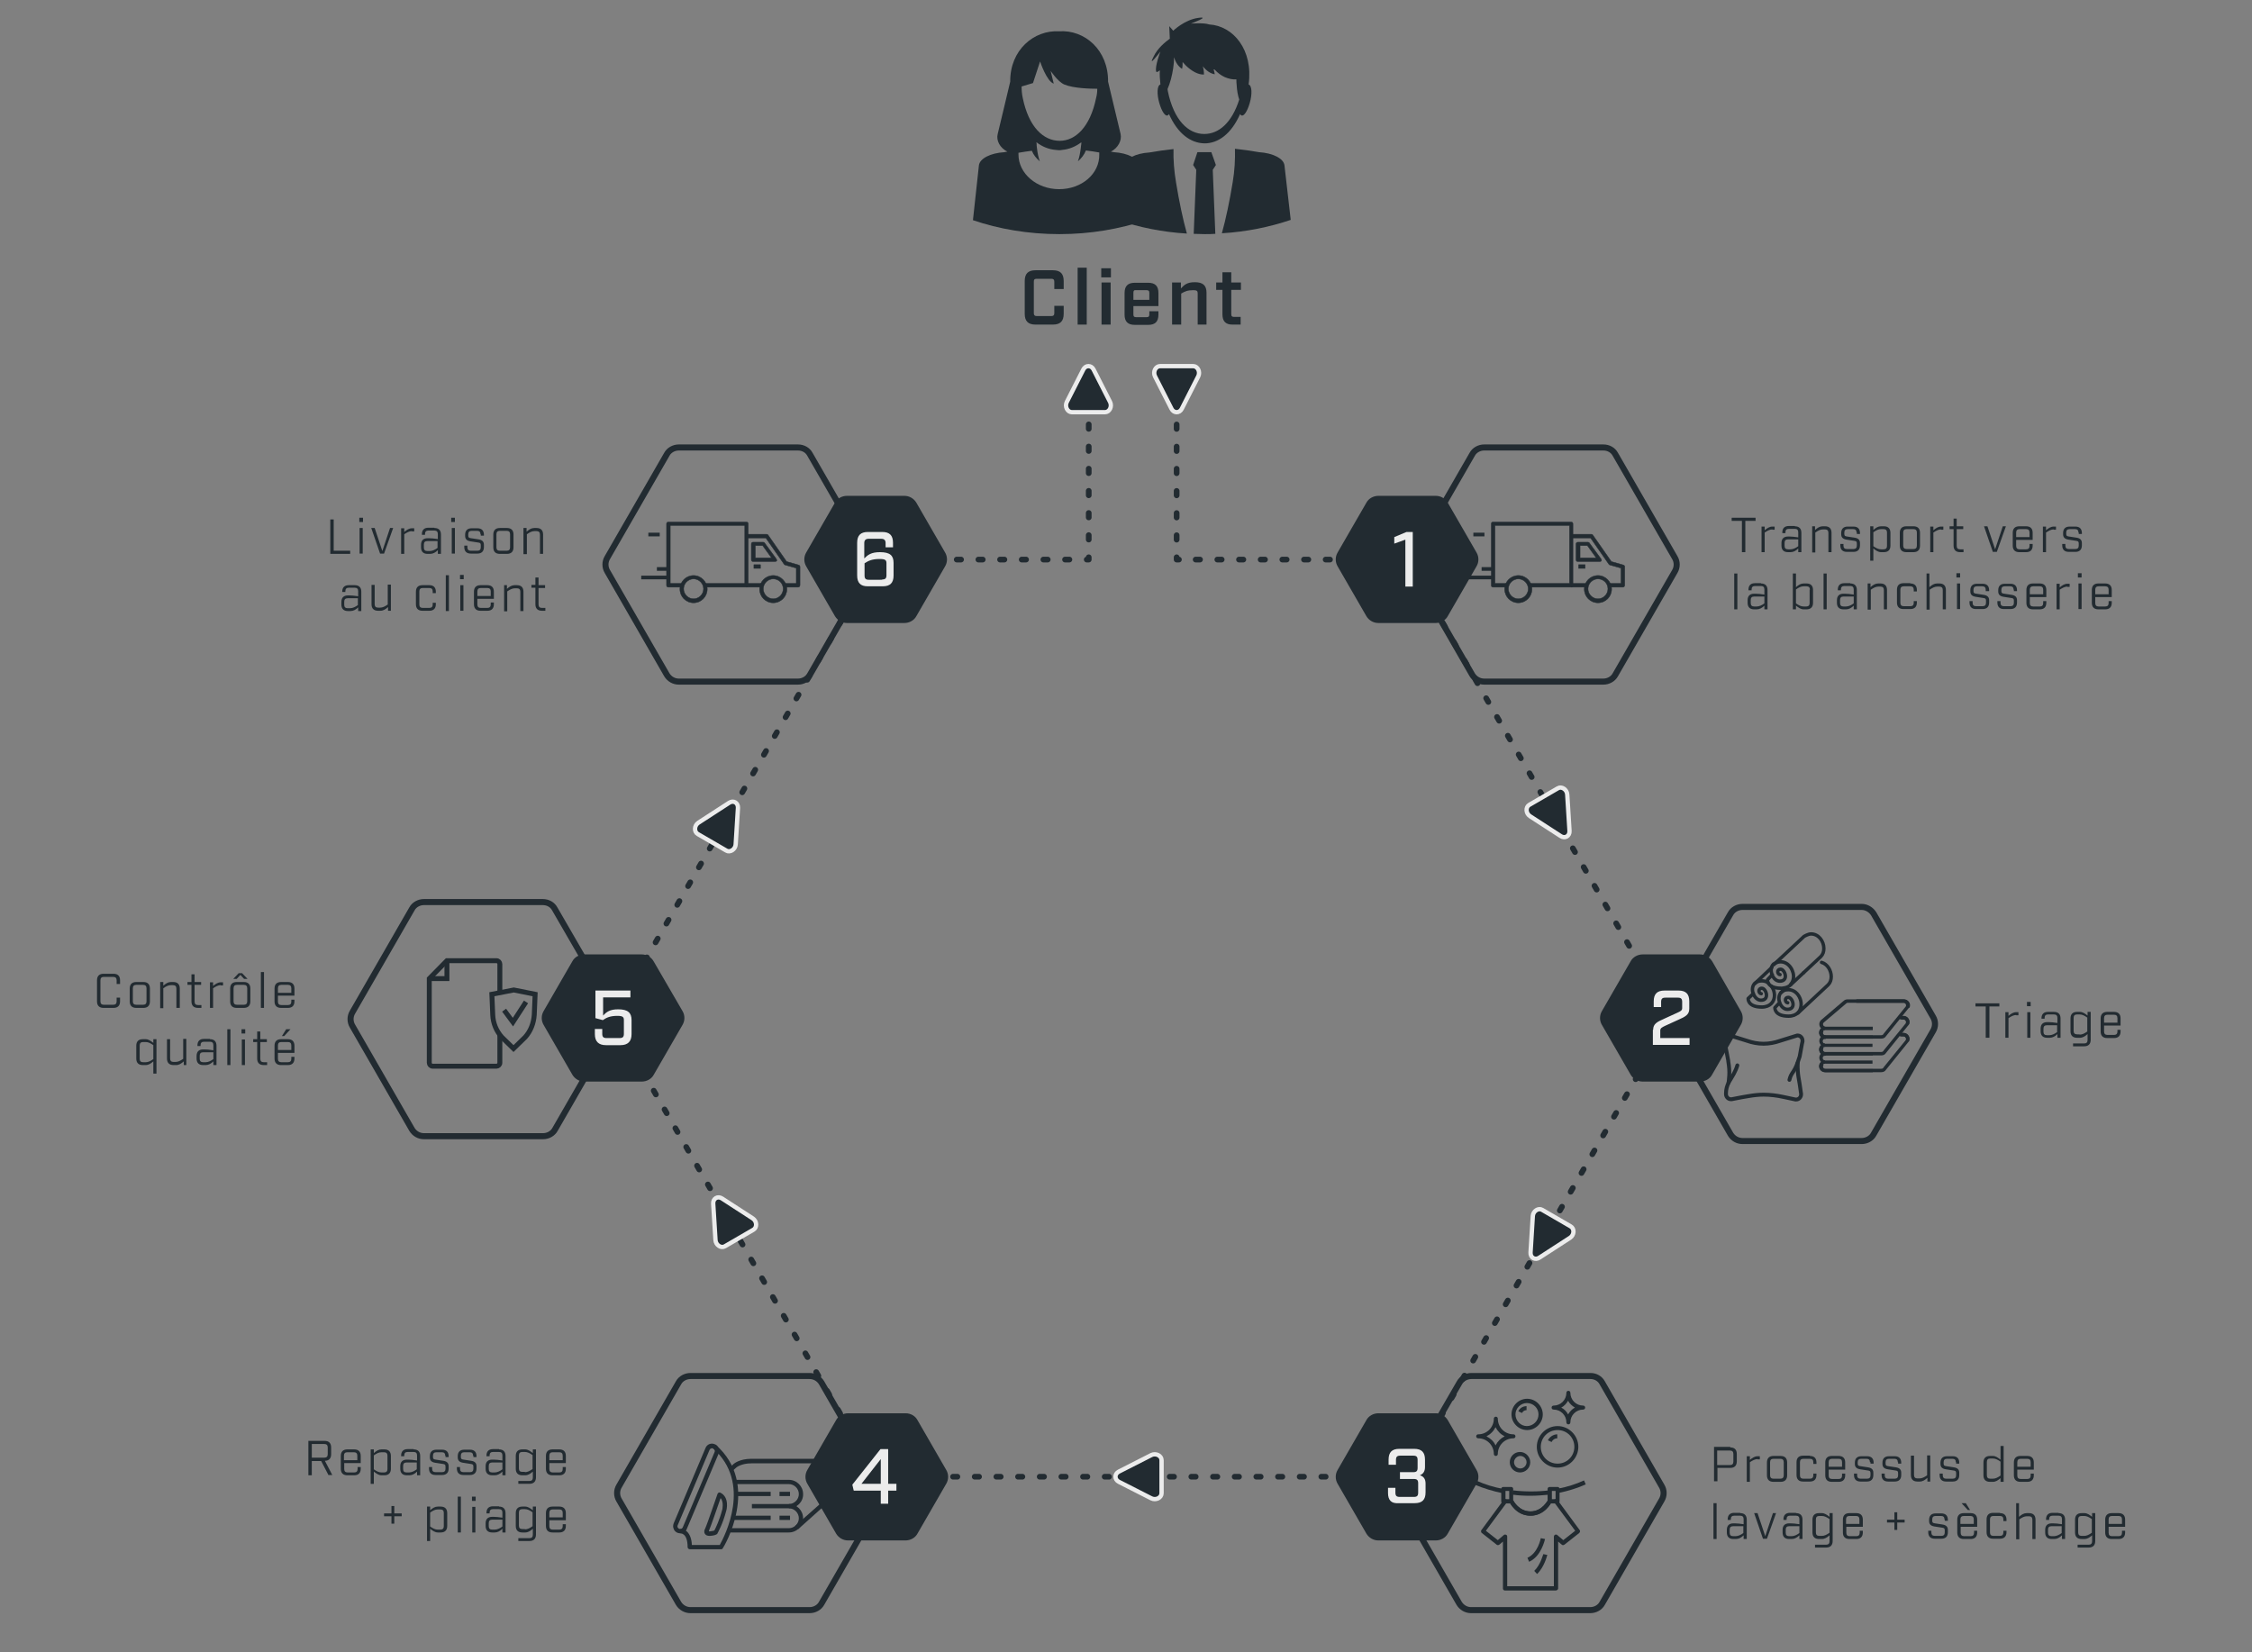 <?xml version="1.0" encoding="utf-8"?>
<!-- Generator: Adobe Illustrator 26.0.3, SVG Export Plug-In . SVG Version: 6.00 Build 0)  -->
<svg version="1.1" id="Ebene_1" xmlns="http://www.w3.org/2000/svg" xmlns:xlink="http://www.w3.org/1999/xlink" x="0px" y="0px"
	 viewBox="0 0 791.6 580.8" style="enable-background:new 0 0 791.6 580.8;" xml:space="preserve">
<rect x="0" y="0" width="791.6" height="580.8" fill="#808080" stroke="none"/>
<style type="text/css">
	.st0{fill:#222B31;}
	.st1{fill:#222B31;stroke:#222B31;stroke-width:0.145;stroke-miterlimit:10;}
	.st2{fill:none;stroke:#222B31;stroke-width:1.729;stroke-miterlimit:10;}
	.st3{fill:none;stroke:#222B31;stroke-width:1.201;stroke-linecap:round;stroke-linejoin:round;stroke-miterlimit:10;}
	.st4{fill:none;stroke:#222B31;stroke-width:1.361;stroke-linecap:round;stroke-linejoin:round;stroke-miterlimit:10;}
	.st5{fill:none;stroke:#222B31;stroke-width:2.004;stroke-linecap:round;stroke-linejoin:round;}
	.st6{fill:none;stroke:#222B31;stroke-width:2.004;stroke-linecap:round;stroke-linejoin:round;stroke-dasharray:1.557,6.229;}
	.st7{fill:none;stroke:#222B31;stroke-width:2.004;stroke-linecap:round;stroke-linejoin:round;stroke-dasharray:1.523,6.092;}
	.st8{fill:none;stroke:#222B31;stroke-width:2.131;stroke-miterlimit:10;}
	.st9{fill:#ECECEC;}
	.st10{fill:#222B31;stroke:#ECECEC;stroke-width:1.522;stroke-miterlimit:10;}
	.st11{fill:#222B31;stroke:#222B31;stroke-width:1.294;stroke-miterlimit:10;}
</style>
<g>
	<g>
		<path class="st0" d="M36.4,354.3c-1.5,0-2.3-0.8-2.3-2.3v-7.4c0-1.5,0.8-2.3,2.3-2.3h3.5c1.5,0,2.3,0.8,2.3,2.3v1.3H41v-1.3
			c0-0.8-0.4-1.2-1.2-1.2h-3.3c-0.8,0-1.2,0.4-1.2,1.2v7.4c0,0.8,0.4,1.2,1.2,1.2h3.3c0.8,0,1.2-0.4,1.2-1.2v-1.3h1.2v1.3
			c0,1.5-0.8,2.3-2.3,2.3H36.4z"/>
		<path class="st0" d="M50.4,345.2c1.5,0,2.3,0.8,2.3,2.3v4.5c0,1.5-0.8,2.3-2.3,2.3h-2.5c-1.5,0-2.3-0.8-2.3-2.3v-4.5
			c0-1.5,0.8-2.3,2.3-2.3H50.4z M51.5,347.4c0-0.8-0.4-1.2-1.2-1.2h-2.4c-0.8,0-1.2,0.4-1.2,1.2v4.6c0,0.8,0.4,1.2,1.2,1.2h2.4
			c0.8,0,1.2-0.4,1.2-1.2V347.4z"/>
		<path class="st0" d="M56.3,345.2h1.1v1.3c0.9-0.8,1.7-1.3,2.7-1.3h0.8c1.5,0,2.3,0.8,2.3,2.3v6.8H62v-6.8c0-0.8-0.4-1.2-1.2-1.2
			h-0.7c-0.9,0-1.7,0.4-2.7,1.1v7h-1.1V345.2z"/>
		<path class="st0" d="M68.4,352.1c0,0.8,0.4,1.2,1.2,1.2h1.2v1h-1.2c-1.5,0-2.3-0.8-2.3-2.3v-5.8h-1.4v-1h1.4v-2.7h1.1v2.7h2.3v1
			h-2.3V352.1z"/>
		<path class="st0" d="M77.6,346.3c-0.9,0-1.8,0.5-2.7,1.1v6.9h-1.1v-9h1.1v1.3c0.8-0.7,1.7-1.3,2.7-1.3h0.8v1.1H77.6z"/>
		<path class="st0" d="M85.7,345.2c1.5,0,2.3,0.8,2.3,2.3v4.5c0,1.5-0.8,2.3-2.3,2.3h-2.5c-1.5,0-2.3-0.8-2.3-2.3v-4.5
			c0-1.5,0.8-2.3,2.3-2.3H85.7z M84.5,342.7l1.3,1.4H87l-1.9-2h-1.2l-1.9,2h1.2L84.5,342.7z M86.9,347.4c0-0.8-0.4-1.2-1.2-1.2h-2.4
			c-0.8,0-1.2,0.4-1.2,1.2v4.6c0,0.8,0.4,1.2,1.2,1.2h2.4c0.8,0,1.2-0.4,1.2-1.2V347.4z"/>
		<path class="st0" d="M92.8,341.7v12.6h-1.1v-12.6H92.8z"/>
		<path class="st0" d="M97.7,352.1c0,0.8,0.4,1.2,1.2,1.2h2.3c0.8,0,1.2-0.4,1.2-1.2v-0.7h1.1v0.6c0,1.5-0.8,2.3-2.3,2.3h-2.4
			c-1.5,0-2.3-0.8-2.3-2.3v-4.5c0-1.5,0.8-2.3,2.3-2.3h2.4c1.5,0,2.3,0.8,2.3,2.3v2.5h-5.8V352.1z M98.9,346.2
			c-0.8,0-1.2,0.4-1.2,1.2v1.6h4.7v-1.6c0-0.8-0.4-1.2-1.2-1.2H98.9z"/>
		<path class="st0" d="M51.2,365.3c1,0,1.8,0.6,2.7,1.3v-1.3h1.1v12.1h-1.1v-4.3c-0.9,0.8-1.7,1.3-2.7,1.3h-1
			c-1.5,0-2.3-0.8-2.3-2.3v-4.5c0-1.5,0.8-2.3,2.3-2.3H51.2z M49.1,372.2c0,0.8,0.4,1.2,1.2,1.2h0.9c0.9,0,1.7-0.4,2.7-1.1v-4.9
			c-1-0.7-1.8-1.1-2.7-1.1h-0.9c-0.8,0-1.2,0.4-1.2,1.2V372.2z"/>
		<path class="st0" d="M65.7,374.4h-1.1v-1.3c-0.9,0.8-1.7,1.3-2.7,1.3H61c-1.5,0-2.3-0.8-2.3-2.3v-6.8h1.1v6.8
			c0,0.8,0.4,1.2,1.2,1.2h0.7c0.9,0,1.7-0.4,2.7-1.1v-7h1.1V374.4z"/>
		<path class="st0" d="M73.8,365.3c1.5,0,2.3,0.8,2.3,2.3v6.8H75v-1.3c-0.8,0.8-1.7,1.3-2.7,1.3h-0.9c-1.5,0-2.3-0.8-2.3-2.3v-0.9
			c0-1.5,0.8-2.3,2.3-2.3h0.5c0.8,0,1.8,0.1,3.1,0.3v-1.8c0-0.8-0.4-1.2-1.2-1.2h-2.1c-0.8,0-1.2,0.4-1.2,1.2v0.3h-1.1v-0.2
			c0-1.5,0.8-2.3,2.3-2.3H73.8z M71.4,369.9c-0.8,0-1.2,0.4-1.2,1.2v1.1c0,0.8,0.4,1.2,1.2,1.2h0.9c0.9,0,1.9-0.5,2.7-1.1v-2.4H71.4
			z"/>
		<path class="st0" d="M81,361.8v12.6h-1.1v-12.6H81z"/>
		<path class="st0" d="M84.9,363.3v-1.5h1.3v1.5H84.9z M86.2,374.4H85v-9h1.1V374.4z"/>
		<path class="st0" d="M91.5,372.2c0,0.8,0.4,1.2,1.2,1.2h1.2v1h-1.2c-1.5,0-2.3-0.8-2.3-2.3v-5.8H89v-1h1.4v-2.7h1.1v2.7h2.3v1
			h-2.3V372.2z"/>
		<path class="st0" d="M97.7,372.2c0,0.8,0.4,1.2,1.2,1.2h2.3c0.8,0,1.2-0.4,1.2-1.2v-0.7h1.1v0.6c0,1.5-0.8,2.3-2.3,2.3h-2.4
			c-1.5,0-2.3-0.8-2.3-2.3v-4.5c0-1.5,0.8-2.3,2.3-2.3h2.4c1.5,0,2.3,0.8,2.3,2.3v2.5h-5.8V372.2z M98.9,366.3
			c-0.8,0-1.2,0.4-1.2,1.2v1.6h4.7v-1.6c0-0.8-0.4-1.2-1.2-1.2H98.9z M99.1,364.2l1.5-2.4h1.5l-2.2,2.4H99.1z"/>
	</g>
	<g>
		<path class="st0" d="M613.5,183.1v11h-1.2v-11h-3.6V182h8.4v1.1H613.5z"/>
		<path class="st0" d="M623,186.1c-0.9,0-1.8,0.5-2.7,1.1v6.9h-1.1v-9h1.1v1.3c0.8-0.7,1.7-1.3,2.7-1.3h0.8v1.1H623z"/>
		<path class="st0" d="M630.9,185c1.5,0,2.3,0.8,2.3,2.3v6.8h-1.1v-1.3c-0.8,0.8-1.7,1.3-2.7,1.3h-0.9c-1.5,0-2.3-0.8-2.3-2.3v-0.9
			c0-1.5,0.8-2.3,2.3-2.3h0.5c0.8,0,1.8,0.1,3.1,0.3v-1.8c0-0.8-0.4-1.2-1.2-1.2h-2.1c-0.8,0-1.2,0.4-1.2,1.2v0.3h-1.1v-0.2
			c0-1.5,0.8-2.3,2.3-2.3H630.9z M628.5,189.6c-0.8,0-1.2,0.4-1.2,1.2v1.1c0,0.8,0.4,1.2,1.2,1.2h0.9c0.9,0,1.9-0.5,2.7-1.1v-2.4
			H628.5z"/>
		<path class="st0" d="M636.9,185h1.1v1.3c0.9-0.8,1.7-1.3,2.7-1.3h0.8c1.5,0,2.3,0.8,2.3,2.3v6.8h-1.1v-6.8c0-0.8-0.4-1.2-1.2-1.2
			h-0.7c-0.9,0-1.7,0.4-2.7,1.1v7h-1.1V185z"/>
		<path class="st0" d="M652.6,187.2c0-0.8-0.4-1.2-1.2-1.2h-1.9c-0.8,0-1.2,0.4-1.2,1.2v0.5c0,0.7,0.3,0.8,1,0.9l2.6,0.4
			c1.3,0.2,1.9,0.8,1.9,1.9v0.8c0,1.5-0.8,2.3-2.3,2.3h-2.3c-1.5,0-2.3-0.8-2.3-2.3v-0.5h1.1v0.6c0,0.8,0.4,1.2,1.2,1.2h2.3
			c0.8,0,1.2-0.4,1.2-1.2V191c0-0.7-0.3-0.8-1-0.9l-2.6-0.4c-1.3-0.2-1.9-0.8-1.9-1.9v-0.4c0-1.5,0.8-2.3,2.3-2.3h2
			c1.5,0,2.3,0.8,2.3,2.3v0.3h-1.1V187.2z"/>
		<path class="st0" d="M662.2,185c1.5,0,2.3,0.8,2.3,2.3v4.5c0,1.5-0.8,2.3-2.3,2.3h-1c-1,0-1.8-0.6-2.7-1.3v4.3h-1.1V185h1.1v1.3
			c0.9-0.8,1.7-1.3,2.7-1.3H662.2z M663.3,187.2c0-0.8-0.4-1.2-1.2-1.2h-0.9c-0.9,0-1.7,0.4-2.7,1.1v4.9c1,0.7,1.8,1.1,2.7,1.1h0.9
			c0.8,0,1.2-0.4,1.2-1.2V187.2z"/>
		<path class="st0" d="M672.6,185c1.5,0,2.3,0.8,2.3,2.3v4.5c0,1.5-0.8,2.3-2.3,2.3h-2.5c-1.5,0-2.3-0.8-2.3-2.3v-4.5
			c0-1.5,0.8-2.3,2.3-2.3H672.6z M673.8,187.2c0-0.8-0.4-1.2-1.2-1.2h-2.4c-0.8,0-1.2,0.4-1.2,1.2v4.6c0,0.8,0.4,1.2,1.2,1.2h2.4
			c0.8,0,1.2-0.4,1.2-1.2V187.2z"/>
		<path class="st0" d="M682.3,186.1c-0.9,0-1.8,0.5-2.7,1.1v6.9h-1.1v-9h1.1v1.3c0.8-0.7,1.7-1.3,2.7-1.3h0.8v1.1H682.3z"/>
		<path class="st0" d="M687.8,191.9c0,0.8,0.4,1.2,1.2,1.2h1.2v1h-1.2c-1.5,0-2.3-0.8-2.3-2.3V186h-1.4v-1h1.4v-2.7h1.1v2.7h2.3v1
			h-2.3V191.9z"/>
		<path class="st0" d="M701.9,194h-1.4l-3.1-9h1.2l2.7,8.1l2.7-8.1h1.1L701.9,194z"/>
		<path class="st0" d="M708.7,191.9c0,0.8,0.4,1.2,1.2,1.2h2.3c0.8,0,1.2-0.4,1.2-1.2v-0.7h1.1v0.6c0,1.5-0.8,2.3-2.3,2.3h-2.4
			c-1.5,0-2.3-0.8-2.3-2.3v-4.5c0-1.5,0.8-2.3,2.3-2.3h2.4c1.5,0,2.3,0.8,2.3,2.3v2.5h-5.8V191.9z M709.9,186
			c-0.8,0-1.2,0.4-1.2,1.2v1.6h4.7v-1.6c0-0.8-0.4-1.2-1.2-1.2H709.9z"/>
		<path class="st0" d="M721.9,186.1c-0.9,0-1.8,0.5-2.7,1.1v6.9h-1.1v-9h1.1v1.3c0.8-0.7,1.7-1.3,2.7-1.3h0.8v1.1H721.9z"/>
		<path class="st0" d="M730.6,187.2c0-0.8-0.4-1.2-1.2-1.2h-1.9c-0.8,0-1.2,0.4-1.2,1.2v0.5c0,0.7,0.3,0.8,1,0.9l2.6,0.4
			c1.3,0.2,1.9,0.8,1.9,1.9v0.8c0,1.5-0.8,2.3-2.3,2.3h-2.3c-1.5,0-2.3-0.8-2.3-2.3v-0.5h1.1v0.6c0,0.8,0.4,1.2,1.2,1.2h2.3
			c0.8,0,1.2-0.4,1.2-1.2V191c0-0.7-0.3-0.8-1-0.9l-2.6-0.4c-1.3-0.2-1.9-0.8-1.9-1.9v-0.4c0-1.5,0.8-2.3,2.3-2.3h2
			c1.5,0,2.3,0.8,2.3,2.3v0.3h-1.1V187.2z"/>
		<path class="st0" d="M610.7,201.6v12.6h-1.1v-12.6H610.7z"/>
		<path class="st0" d="M619,205.1c1.5,0,2.3,0.8,2.3,2.3v6.8h-1.1v-1.3c-0.8,0.8-1.7,1.3-2.7,1.3h-0.9c-1.5,0-2.3-0.8-2.3-2.3V211
			c0-1.5,0.8-2.3,2.3-2.3h0.5c0.8,0,1.8,0.1,3.1,0.3v-1.8c0-0.8-0.4-1.2-1.2-1.2h-2.1c-0.8,0-1.2,0.4-1.2,1.2v0.3h-1.1v-0.2
			c0-1.5,0.8-2.3,2.3-2.3H619z M616.6,209.7c-0.8,0-1.2,0.4-1.2,1.2v1.1c0,0.8,0.4,1.2,1.2,1.2h0.9c0.9,0,1.9-0.5,2.7-1.1v-2.4
			H616.6z"/>
		<path class="st0" d="M635,205.1c1.5,0,2.3,0.8,2.3,2.3v4.5c0,1.5-0.8,2.3-2.3,2.3h-1c-1,0-1.8-0.6-2.7-1.3v1.3h-1.1v-12.6h1.1v4.8
			c0.9-0.8,1.7-1.3,2.7-1.3H635z M636.2,207.3c0-0.8-0.4-1.2-1.2-1.2H634c-0.9,0-1.7,0.4-2.7,1.1v4.9c1,0.7,1.8,1.1,2.7,1.1h0.9
			c0.8,0,1.2-0.4,1.2-1.2V207.3z"/>
		<path class="st0" d="M642.1,201.6v12.6H641v-12.6H642.1z"/>
		<path class="st0" d="M650.4,205.1c1.5,0,2.3,0.8,2.3,2.3v6.8h-1.1v-1.3c-0.8,0.8-1.7,1.3-2.7,1.3h-0.9c-1.5,0-2.3-0.8-2.3-2.3V211
			c0-1.5,0.8-2.3,2.3-2.3h0.5c0.8,0,1.8,0.1,3.1,0.3v-1.8c0-0.8-0.4-1.2-1.2-1.2h-2.1c-0.8,0-1.2,0.4-1.2,1.2v0.3H646v-0.2
			c0-1.5,0.8-2.3,2.3-2.3H650.4z M648,209.7c-0.8,0-1.2,0.4-1.2,1.2v1.1c0,0.8,0.4,1.2,1.2,1.2h0.9c0.9,0,1.9-0.5,2.7-1.1v-2.4H648z
			"/>
		<path class="st0" d="M656.4,205.1h1.1v1.3c0.9-0.8,1.7-1.3,2.7-1.3h0.8c1.5,0,2.3,0.8,2.3,2.3v6.8h-1.1v-6.8
			c0-0.8-0.4-1.2-1.2-1.2h-0.7c-0.9,0-1.7,0.4-2.7,1.1v7h-1.1V205.1z"/>
		<path class="st0" d="M671.5,205.1c1.5,0,2.3,0.8,2.3,2.3v0.5h-1.1v-0.6c0-0.8-0.4-1.2-1.2-1.2h-2.3c-0.8,0-1.2,0.4-1.2,1.2v4.6
			c0,0.8,0.4,1.2,1.2,1.2h2.3c0.8,0,1.2-0.4,1.2-1.2v-0.6h1.1v0.5c0,1.5-0.8,2.3-2.3,2.3h-2.4c-1.5,0-2.3-0.8-2.3-2.3v-4.5
			c0-1.5,0.8-2.3,2.3-2.3H671.5z"/>
		<path class="st0" d="M677.1,201.6h1.1v4.8c0.9-0.8,1.7-1.3,2.7-1.3h0.8c1.5,0,2.3,0.8,2.3,2.3v6.8h-1.1v-6.8
			c0-0.8-0.4-1.2-1.2-1.2H681c-0.9,0-1.7,0.4-2.7,1.1v7h-1.1V201.6z"/>
		<path class="st0" d="M687.7,203v-1.5h1.3v1.5H687.7z M689,214.1h-1.1v-9h1.1V214.1z"/>
		<path class="st0" d="M698,207.3c0-0.8-0.4-1.2-1.2-1.2h-1.9c-0.8,0-1.2,0.4-1.2,1.2v0.5c0,0.7,0.3,0.8,1,0.9l2.6,0.4
			c1.3,0.2,1.9,0.8,1.9,1.9v0.8c0,1.5-0.8,2.3-2.3,2.3h-2.3c-1.5,0-2.3-0.8-2.3-2.3v-0.5h1.1v0.6c0,0.8,0.4,1.2,1.2,1.2h2.3
			c0.8,0,1.2-0.4,1.2-1.2v-0.8c0-0.7-0.3-0.8-1-0.9l-2.6-0.4c-1.3-0.2-1.9-0.8-1.9-1.9v-0.4c0-1.5,0.8-2.3,2.3-2.3h2
			c1.5,0,2.3,0.8,2.3,2.3v0.3H698V207.3z"/>
		<path class="st0" d="M707.8,207.3c0-0.8-0.4-1.2-1.2-1.2h-1.9c-0.8,0-1.2,0.4-1.2,1.2v0.5c0,0.7,0.3,0.8,1,0.9l2.6,0.4
			c1.3,0.2,1.9,0.8,1.9,1.9v0.8c0,1.5-0.8,2.3-2.3,2.3h-2.3c-1.5,0-2.3-0.8-2.3-2.3v-0.5h1.1v0.6c0,0.8,0.4,1.2,1.2,1.2h2.3
			c0.8,0,1.2-0.4,1.2-1.2v-0.8c0-0.7-0.3-0.8-1-0.9l-2.6-0.4c-1.3-0.2-1.9-0.8-1.9-1.9v-0.4c0-1.5,0.8-2.3,2.3-2.3h2
			c1.5,0,2.3,0.8,2.3,2.3v0.3h-1.1V207.3z"/>
		<path class="st0" d="M713.5,212c0,0.8,0.4,1.2,1.2,1.2h2.3c0.8,0,1.2-0.4,1.2-1.2v-0.7h1.1v0.6c0,1.5-0.8,2.3-2.3,2.3h-2.4
			c-1.5,0-2.3-0.8-2.3-2.3v-4.5c0-1.5,0.8-2.3,2.3-2.3h2.4c1.5,0,2.3,0.8,2.3,2.3v2.5h-5.8V212z M714.7,206.1
			c-0.8,0-1.2,0.4-1.2,1.2v1.6h4.7v-1.6c0-0.8-0.4-1.2-1.2-1.2H714.7z"/>
		<path class="st0" d="M726.7,206.2c-0.9,0-1.8,0.5-2.7,1.1v6.9h-1.1v-9h1.1v1.3c0.8-0.7,1.7-1.3,2.7-1.3h0.8v1.1H726.7z"/>
		<path class="st0" d="M730.4,203v-1.5h1.3v1.5H730.4z M731.7,214.1h-1.1v-9h1.1V214.1z"/>
		<path class="st0" d="M736.5,212c0,0.8,0.4,1.2,1.2,1.2h2.3c0.8,0,1.2-0.4,1.2-1.2v-0.7h1.1v0.6c0,1.5-0.8,2.3-2.3,2.3h-2.4
			c-1.5,0-2.3-0.8-2.3-2.3v-4.5c0-1.5,0.8-2.3,2.3-2.3h2.4c1.5,0,2.3,0.8,2.3,2.3v2.5h-5.8V212z M737.7,206.1
			c-0.8,0-1.2,0.4-1.2,1.2v1.6h4.7v-1.6c0-0.8-0.4-1.2-1.2-1.2H737.7z"/>
	</g>
	<g>
		<path class="st0" d="M117.3,182.6v11h5.8v1.1h-7v-12.1H117.3z"/>
		<path class="st0" d="M126.3,183.5v-1.5h1.3v1.5H126.3z M127.5,194.6h-1.1v-9h1.1V194.6z"/>
		<path class="st0" d="M135,194.6h-1.4l-3.1-9h1.2l2.7,8.1l2.7-8.1h1.1L135,194.6z"/>
		<path class="st0" d="M144.8,186.7c-0.9,0-1.8,0.5-2.7,1.1v6.9h-1.1v-9h1.1v1.3c0.8-0.7,1.7-1.3,2.7-1.3h0.8v1.1H144.8z"/>
		<path class="st0" d="M152.7,185.6c1.5,0,2.3,0.8,2.3,2.3v6.8h-1.1v-1.3c-0.8,0.8-1.7,1.3-2.7,1.3h-0.9c-1.5,0-2.3-0.8-2.3-2.3
			v-0.9c0-1.5,0.8-2.3,2.3-2.3h0.5c0.8,0,1.8,0.1,3.1,0.3v-1.8c0-0.8-0.4-1.2-1.2-1.2h-2.1c-0.8,0-1.2,0.4-1.2,1.2v0.3h-1.1v-0.2
			c0-1.5,0.8-2.3,2.3-2.3H152.7z M150.2,190.2c-0.8,0-1.2,0.4-1.2,1.2v1.1c0,0.8,0.4,1.2,1.2,1.2h0.9c0.9,0,1.9-0.5,2.7-1.1v-2.4
			H150.2z"/>
		<path class="st0" d="M158.6,183.5v-1.5h1.3v1.5H158.6z M159.9,194.6h-1.1v-9h1.1V194.6z"/>
		<path class="st0" d="M168.9,187.8c0-0.8-0.4-1.2-1.2-1.2h-1.9c-0.8,0-1.2,0.4-1.2,1.2v0.5c0,0.7,0.3,0.8,1,0.9l2.6,0.4
			c1.3,0.2,1.9,0.8,1.9,1.9v0.8c0,1.5-0.8,2.3-2.3,2.3h-2.3c-1.5,0-2.3-0.8-2.3-2.3v-0.5h1.1v0.6c0,0.8,0.4,1.2,1.2,1.2h2.3
			c0.8,0,1.2-0.4,1.2-1.2v-0.8c0-0.7-0.3-0.8-1-0.9l-2.6-0.4c-1.3-0.2-1.9-0.8-1.9-1.9v-0.4c0-1.5,0.8-2.3,2.3-2.3h2
			c1.5,0,2.3,0.8,2.3,2.3v0.3h-1.1V187.8z"/>
		<path class="st0" d="M178.2,185.6c1.5,0,2.3,0.8,2.3,2.3v4.5c0,1.5-0.8,2.3-2.3,2.3h-2.5c-1.5,0-2.3-0.8-2.3-2.3v-4.5
			c0-1.5,0.8-2.3,2.3-2.3H178.2z M179.3,187.8c0-0.8-0.4-1.2-1.2-1.2h-2.4c-0.8,0-1.2,0.4-1.2,1.2v4.6c0,0.8,0.4,1.2,1.2,1.2h2.4
			c0.8,0,1.2-0.4,1.2-1.2V187.8z"/>
		<path class="st0" d="M184,185.6h1.1v1.3c0.9-0.8,1.7-1.3,2.7-1.3h0.8c1.5,0,2.3,0.8,2.3,2.3v6.8h-1.1v-6.8c0-0.8-0.4-1.2-1.2-1.2
			h-0.7c-0.9,0-1.7,0.4-2.7,1.1v7H184V185.6z"/>
		<path class="st0" d="M124.7,205.7c1.5,0,2.3,0.8,2.3,2.3v6.8h-1.1v-1.3c-0.8,0.8-1.7,1.3-2.7,1.3h-0.9c-1.5,0-2.3-0.8-2.3-2.3
			v-0.9c0-1.5,0.8-2.3,2.3-2.3h0.5c0.8,0,1.8,0.1,3.1,0.3v-1.8c0-0.8-0.4-1.2-1.2-1.2h-2.1c-0.8,0-1.2,0.4-1.2,1.2v0.3h-1.1V208
			c0-1.5,0.8-2.3,2.3-2.3H124.7z M122.2,210.3c-0.8,0-1.2,0.4-1.2,1.2v1.1c0,0.8,0.4,1.2,1.2,1.2h0.9c0.9,0,1.9-0.5,2.7-1.1v-2.4
			H122.2z"/>
		<path class="st0" d="M137.5,214.7h-1.1v-1.3c-0.9,0.8-1.7,1.3-2.7,1.3h-0.8c-1.5,0-2.3-0.8-2.3-2.3v-6.8h1.1v6.8
			c0,0.8,0.4,1.2,1.2,1.2h0.7c0.9,0,1.7-0.4,2.7-1.1v-7h1.1V214.7z"/>
		<path class="st0" d="M150.9,205.7c1.5,0,2.3,0.8,2.3,2.3v0.5h-1.1v-0.6c0-0.8-0.4-1.2-1.2-1.2h-2.3c-0.8,0-1.2,0.4-1.2,1.2v4.6
			c0,0.8,0.4,1.2,1.2,1.2h2.3c0.8,0,1.2-0.4,1.2-1.2v-0.6h1.1v0.5c0,1.5-0.8,2.3-2.3,2.3h-2.4c-1.5,0-2.3-0.8-2.3-2.3V208
			c0-1.5,0.8-2.3,2.3-2.3H150.9z"/>
		<path class="st0" d="M157.8,202.2v12.6h-1.1v-12.6H157.8z"/>
		<path class="st0" d="M161.7,203.6v-1.5h1.3v1.5H161.7z M162.9,214.7h-1.1v-9h1.1V214.7z"/>
		<path class="st0" d="M167.8,212.5c0,0.8,0.4,1.2,1.2,1.2h2.3c0.8,0,1.2-0.4,1.2-1.2v-0.7h1.1v0.6c0,1.5-0.8,2.3-2.3,2.3h-2.4
			c-1.5,0-2.3-0.8-2.3-2.3V208c0-1.5,0.8-2.3,2.3-2.3h2.4c1.5,0,2.3,0.8,2.3,2.3v2.5h-5.8V212.5z M169,206.7c-0.8,0-1.2,0.4-1.2,1.2
			v1.6h4.7v-1.6c0-0.8-0.4-1.2-1.2-1.2H169z"/>
		<path class="st0" d="M177.1,205.7h1.1v1.3c0.9-0.8,1.7-1.3,2.7-1.3h0.8c1.5,0,2.3,0.8,2.3,2.3v6.8h-1.1v-6.8
			c0-0.8-0.4-1.2-1.2-1.2H181c-0.9,0-1.7,0.4-2.7,1.1v7h-1.1V205.7z"/>
		<path class="st0" d="M189.3,212.5c0,0.8,0.4,1.2,1.2,1.2h1.2v1h-1.2c-1.5,0-2.3-0.8-2.3-2.3v-5.8h-1.4v-1h1.4V203h1.1v2.7h2.3v1
			h-2.3V212.5z"/>
	</g>
	<g>
		<path class="st0" d="M699.3,353.8v11H698v-11h-3.6v-1.1h8.4v1.1H699.3z"/>
		<path class="st0" d="M708.7,356.8c-0.9,0-1.8,0.5-2.7,1.1v6.9h-1.1v-9h1.1v1.3c0.8-0.7,1.7-1.3,2.7-1.3h0.8v1.1H708.7z"/>
		<path class="st0" d="M712.5,353.7v-1.5h1.3v1.5H712.5z M713.7,364.8h-1.1v-9h1.1V364.8z"/>
		<path class="st0" d="M722,355.7c1.5,0,2.3,0.8,2.3,2.3v6.8h-1.1v-1.3c-0.8,0.8-1.7,1.3-2.7,1.3h-0.9c-1.5,0-2.3-0.8-2.3-2.3v-0.9
			c0-1.5,0.8-2.3,2.3-2.3h0.5c0.8,0,1.8,0.1,3.1,0.3v-1.8c0-0.8-0.4-1.2-1.2-1.2h-2.1c-0.8,0-1.2,0.4-1.2,1.2v0.3h-1.1V358
			c0-1.5,0.8-2.3,2.3-2.3H722z M719.5,360.4c-0.8,0-1.2,0.4-1.2,1.2v1.1c0,0.8,0.4,1.2,1.2,1.2h0.9c0.9,0,1.9-0.5,2.7-1.1v-2.4
			H719.5z"/>
		<path class="st0" d="M734.9,365.5c0,1.5-0.8,2.3-2.3,2.3h-3.9v-1h3.9c0.8,0,1.2-0.4,1.2-1.2v-2.1c-0.9,0.8-1.7,1.3-2.7,1.3h-1
			c-1.5,0-2.3-0.8-2.3-2.3V358c0-1.5,0.8-2.3,2.3-2.3h1c1,0,1.8,0.6,2.7,1.3v-1.3h1.1V365.5z M731,363.7c0.9,0,1.7-0.4,2.7-1.1v-4.9
			c-1-0.7-1.8-1.1-2.7-1.1h-0.9c-0.8,0-1.2,0.4-1.2,1.2v4.6c0,0.8,0.4,1.2,1.2,1.2H731z"/>
		<path class="st0" d="M739.6,362.6c0,0.8,0.4,1.2,1.2,1.2h2.3c0.8,0,1.2-0.4,1.2-1.2V362h1.1v0.6c0,1.5-0.8,2.3-2.3,2.3h-2.4
			c-1.5,0-2.3-0.8-2.3-2.3V358c0-1.5,0.8-2.3,2.3-2.3h2.4c1.5,0,2.3,0.8,2.3,2.3v2.5h-5.8V362.6z M740.8,356.7
			c-0.8,0-1.2,0.4-1.2,1.2v1.6h4.7v-1.6c0-0.8-0.4-1.2-1.2-1.2H740.8z"/>
	</g>
	<g>
		<path class="st0" d="M608.2,508.8c1.5,0,2.3,0.8,2.3,2.3v2.6c0,1.5-0.8,2.3-2.3,2.3h-4.5v4.7h-1.2v-12.1H608.2z M608.1,515
			c0.8,0,1.2-0.4,1.2-1.2v-2.7c0-0.8-0.4-1.2-1.2-1.2h-4.5v5.1H608.1z"/>
		<path class="st0" d="M617.8,512.9c-0.9,0-1.8,0.5-2.7,1.1v6.9h-1.1v-9h1.1v1.3c0.8-0.7,1.7-1.3,2.7-1.3h0.8v1.1H617.8z"/>
		<path class="st0" d="M625.9,511.8c1.5,0,2.3,0.8,2.3,2.3v4.5c0,1.5-0.8,2.3-2.3,2.3h-2.5c-1.5,0-2.3-0.8-2.3-2.3v-4.5
			c0-1.5,0.8-2.3,2.3-2.3H625.9z M627,514c0-0.8-0.4-1.2-1.2-1.2h-2.4c-0.8,0-1.2,0.4-1.2,1.2v4.6c0,0.8,0.4,1.2,1.2,1.2h2.4
			c0.8,0,1.2-0.4,1.2-1.2V514z"/>
		<path class="st0" d="M636.2,511.8c1.5,0,2.3,0.8,2.3,2.3v0.5h-1.1V514c0-0.8-0.4-1.2-1.2-1.2h-2.3c-0.8,0-1.2,0.4-1.2,1.2v4.6
			c0,0.8,0.4,1.2,1.2,1.2h2.3c0.8,0,1.2-0.4,1.2-1.2V518h1.1v0.5c0,1.5-0.8,2.3-2.3,2.3h-2.4c-1.5,0-2.3-0.8-2.3-2.3v-4.5
			c0-1.5,0.8-2.3,2.3-2.3H636.2z"/>
		<path class="st0" d="M642.8,518.7c0,0.8,0.4,1.2,1.2,1.2h2.3c0.8,0,1.2-0.4,1.2-1.2V518h1.1v0.6c0,1.5-0.8,2.3-2.3,2.3h-2.4
			c-1.5,0-2.3-0.8-2.3-2.3v-4.5c0-1.5,0.8-2.3,2.3-2.3h2.4c1.5,0,2.3,0.8,2.3,2.3v2.5h-5.8V518.7z M644,512.8
			c-0.8,0-1.2,0.4-1.2,1.2v1.6h4.7V514c0-0.8-0.4-1.2-1.2-1.2H644z"/>
		<path class="st0" d="M657.3,514c0-0.8-0.4-1.2-1.2-1.2h-1.9c-0.8,0-1.2,0.4-1.2,1.2v0.5c0,0.7,0.3,0.8,1,0.9l2.6,0.4
			c1.3,0.2,1.9,0.8,1.9,1.9v0.8c0,1.5-0.8,2.3-2.3,2.3H654c-1.5,0-2.3-0.8-2.3-2.3v-0.5h1.1v0.6c0,0.8,0.4,1.2,1.2,1.2h2.3
			c0.8,0,1.2-0.4,1.2-1.2v-0.8c0-0.7-0.3-0.8-1-0.9l-2.6-0.4c-1.3-0.2-1.9-0.8-1.9-1.9v-0.4c0-1.5,0.8-2.3,2.3-2.3h2
			c1.5,0,2.3,0.8,2.3,2.3v0.3h-1.1V514z"/>
		<path class="st0" d="M667.1,514c0-0.8-0.4-1.2-1.2-1.2H664c-0.8,0-1.2,0.4-1.2,1.2v0.5c0,0.7,0.3,0.8,1,0.9l2.6,0.4
			c1.3,0.2,1.9,0.8,1.9,1.9v0.8c0,1.5-0.8,2.3-2.3,2.3h-2.3c-1.5,0-2.3-0.8-2.3-2.3v-0.5h1.1v0.6c0,0.8,0.4,1.2,1.2,1.2h2.3
			c0.8,0,1.2-0.4,1.2-1.2v-0.8c0-0.7-0.3-0.8-1-0.9l-2.6-0.4c-1.3-0.2-1.9-0.8-1.9-1.9v-0.4c0-1.5,0.8-2.3,2.3-2.3h2
			c1.5,0,2.3,0.8,2.3,2.3v0.3h-1.1V514z"/>
		<path class="st0" d="M678.6,520.8h-1.1v-1.3c-0.9,0.8-1.7,1.3-2.7,1.3H674c-1.5,0-2.3-0.8-2.3-2.3v-6.8h1.1v6.8
			c0,0.8,0.4,1.2,1.2,1.2h0.7c0.9,0,1.7-0.4,2.7-1.1v-7h1.1V520.8z"/>
		<path class="st0" d="M687.5,514c0-0.8-0.4-1.2-1.2-1.2h-1.9c-0.8,0-1.2,0.4-1.2,1.2v0.5c0,0.7,0.3,0.8,1,0.9l2.6,0.4
			c1.3,0.2,1.9,0.8,1.9,1.9v0.8c0,1.5-0.8,2.3-2.3,2.3h-2.3c-1.5,0-2.3-0.8-2.3-2.3v-0.5h1.1v0.6c0,0.8,0.4,1.2,1.2,1.2h2.3
			c0.8,0,1.2-0.4,1.2-1.2v-0.8c0-0.7-0.3-0.8-1-0.9l-2.6-0.4c-1.3-0.2-1.9-0.8-1.9-1.9v-0.4c0-1.5,0.8-2.3,2.3-2.3h2
			c1.5,0,2.3,0.8,2.3,2.3v0.3h-1.1V514z"/>
		<path class="st0" d="M700.5,511.8c1,0,1.8,0.6,2.7,1.3v-4.8h1.1v12.6h-1.1v-1.3c-0.9,0.8-1.7,1.3-2.7,1.3h-1
			c-1.5,0-2.3-0.8-2.3-2.3v-4.5c0-1.5,0.8-2.3,2.3-2.3H700.5z M698.4,518.6c0,0.8,0.4,1.2,1.2,1.2h0.9c0.9,0,1.7-0.4,2.7-1.1v-4.9
			c-1-0.7-1.8-1.1-2.7-1.1h-0.9c-0.8,0-1.2,0.4-1.2,1.2V518.6z"/>
		<path class="st0" d="M709.1,518.7c0,0.8,0.4,1.2,1.2,1.2h2.3c0.8,0,1.2-0.4,1.2-1.2V518h1.1v0.6c0,1.5-0.8,2.3-2.3,2.3h-2.4
			c-1.5,0-2.3-0.8-2.3-2.3v-4.5c0-1.5,0.8-2.3,2.3-2.3h2.4c1.5,0,2.3,0.8,2.3,2.3v2.5h-5.8V518.7z M710.3,512.8
			c-0.8,0-1.2,0.4-1.2,1.2v1.6h4.7V514c0-0.8-0.4-1.2-1.2-1.2H710.3z"/>
		<path class="st0" d="M603.4,528.4v12.6h-1.1v-12.6H603.4z"/>
		<path class="st0" d="M611.7,531.9c1.5,0,2.3,0.8,2.3,2.3v6.8h-1.1v-1.3c-0.8,0.8-1.7,1.3-2.7,1.3h-0.9c-1.5,0-2.3-0.8-2.3-2.3
			v-0.9c0-1.5,0.8-2.3,2.3-2.3h0.5c0.8,0,1.8,0.1,3.1,0.3v-1.8c0-0.8-0.4-1.2-1.2-1.2h-2.1c-0.8,0-1.2,0.4-1.2,1.2v0.3h-1.1v-0.2
			c0-1.5,0.8-2.3,2.3-2.3H611.7z M609.2,536.5c-0.8,0-1.2,0.4-1.2,1.2v1.1c0,0.8,0.4,1.2,1.2,1.2h0.9c0.9,0,1.9-0.5,2.7-1.1v-2.4
			H609.2z"/>
		<path class="st0" d="M621.1,540.9h-1.4l-3.1-9h1.2l2.7,8.1l2.7-8.1h1.1L621.1,540.9z"/>
		<path class="st0" d="M631.3,531.9c1.5,0,2.3,0.8,2.3,2.3v6.8h-1.1v-1.3c-0.8,0.8-1.7,1.3-2.7,1.3h-0.9c-1.5,0-2.3-0.8-2.3-2.3
			v-0.9c0-1.5,0.8-2.3,2.3-2.3h0.5c0.8,0,1.8,0.1,3.1,0.3v-1.8c0-0.8-0.4-1.2-1.2-1.2h-2.1c-0.8,0-1.2,0.4-1.2,1.2v0.3h-1.1v-0.2
			c0-1.5,0.8-2.3,2.3-2.3H631.3z M628.9,536.5c-0.8,0-1.2,0.4-1.2,1.2v1.1c0,0.8,0.4,1.2,1.2,1.2h0.9c0.9,0,1.9-0.5,2.7-1.1v-2.4
			H628.9z"/>
		<path class="st0" d="M644.2,541.7c0,1.5-0.8,2.3-2.3,2.3H638v-1h3.9c0.8,0,1.2-0.4,1.2-1.2v-2.1c-0.9,0.8-1.7,1.3-2.7,1.3h-1
			c-1.5,0-2.3-0.8-2.3-2.3v-4.5c0-1.5,0.8-2.3,2.3-2.3h1c1,0,1.8,0.6,2.7,1.3v-1.3h1.1V541.7z M640.4,539.9c0.9,0,1.7-0.4,2.7-1.1
			V534c-1-0.7-1.8-1.1-2.7-1.1h-0.9c-0.8,0-1.2,0.4-1.2,1.2v4.6c0,0.8,0.4,1.2,1.2,1.2H640.4z"/>
		<path class="st0" d="M649,538.8c0,0.8,0.4,1.2,1.2,1.2h2.3c0.8,0,1.2-0.4,1.2-1.2v-0.7h1.1v0.6c0,1.5-0.8,2.3-2.3,2.3h-2.4
			c-1.5,0-2.3-0.8-2.3-2.3v-4.5c0-1.5,0.8-2.3,2.3-2.3h2.4c1.5,0,2.3,0.8,2.3,2.3v2.5H649V538.8z M650.1,532.9
			c-0.8,0-1.2,0.4-1.2,1.2v1.6h4.7v-1.6c0-0.8-0.4-1.2-1.2-1.2H650.1z"/>
		<path class="st0" d="M665.9,535.2h-2.6v-1h2.6v-2.6h1v2.6h2.6v1h-2.6v2.6h-1V535.2z"/>
		<path class="st0" d="M683.5,534.1c0-0.8-0.4-1.2-1.2-1.2h-1.9c-0.8,0-1.2,0.4-1.2,1.2v0.5c0,0.7,0.3,0.8,1,0.9l2.6,0.4
			c1.3,0.2,1.9,0.8,1.9,1.9v0.8c0,1.5-0.8,2.3-2.3,2.3h-2.3c-1.5,0-2.3-0.8-2.3-2.3v-0.5h1.1v0.6c0,0.8,0.4,1.2,1.2,1.2h2.3
			c0.8,0,1.2-0.4,1.2-1.2v-0.8c0-0.7-0.3-0.8-1-0.9l-2.6-0.4c-1.3-0.2-1.9-0.8-1.9-1.9v-0.4c0-1.5,0.8-2.3,2.3-2.3h2
			c1.5,0,2.3,0.8,2.3,2.3v0.3h-1.1V534.1z"/>
		<path class="st0" d="M689.2,538.8c0,0.8,0.4,1.2,1.2,1.2h2.3c0.8,0,1.2-0.4,1.2-1.2v-0.7h1.1v0.6c0,1.5-0.8,2.3-2.3,2.3h-2.4
			c-1.5,0-2.3-0.8-2.3-2.3v-4.5c0-1.5,0.8-2.3,2.3-2.3h2.4c1.5,0,2.3,0.8,2.3,2.3v2.5h-5.8V538.8z M690.3,532.9
			c-0.8,0-1.2,0.4-1.2,1.2v1.6h4.7v-1.6c0-0.8-0.4-1.2-1.2-1.2H690.3z M689.5,528.4h1.5l1.5,2.4h-0.8L689.5,528.4z"/>
		<path class="st0" d="M703,531.9c1.5,0,2.3,0.8,2.3,2.3v0.5h-1.1v-0.6c0-0.8-0.4-1.2-1.2-1.2h-2.3c-0.8,0-1.2,0.4-1.2,1.2v4.6
			c0,0.8,0.4,1.2,1.2,1.2h2.3c0.8,0,1.2-0.4,1.2-1.2v-0.6h1.1v0.5c0,1.5-0.8,2.3-2.3,2.3h-2.4c-1.5,0-2.3-0.8-2.3-2.3v-4.5
			c0-1.5,0.8-2.3,2.3-2.3H703z"/>
		<path class="st0" d="M708.6,528.4h1.1v4.8c0.9-0.8,1.7-1.3,2.7-1.3h0.8c1.5,0,2.3,0.8,2.3,2.3v6.8h-1.1v-6.8
			c0-0.8-0.4-1.2-1.2-1.2h-0.7c-0.9,0-1.7,0.4-2.7,1.1v7h-1.1V528.4z"/>
		<path class="st0" d="M723.6,531.9c1.5,0,2.3,0.8,2.3,2.3v6.8h-1.1v-1.3c-0.8,0.8-1.7,1.3-2.7,1.3h-0.9c-1.5,0-2.3-0.8-2.3-2.3
			v-0.9c0-1.5,0.8-2.3,2.3-2.3h0.5c0.8,0,1.8,0.1,3.1,0.3v-1.8c0-0.8-0.4-1.2-1.2-1.2h-2.1c-0.8,0-1.2,0.4-1.2,1.2v0.3h-1.1v-0.2
			c0-1.5,0.8-2.3,2.3-2.3H723.6z M721.1,536.5c-0.8,0-1.2,0.4-1.2,1.2v1.1c0,0.8,0.4,1.2,1.2,1.2h0.9c0.9,0,1.9-0.5,2.7-1.1v-2.4
			H721.1z"/>
		<path class="st0" d="M736.5,541.7c0,1.5-0.8,2.3-2.3,2.3h-3.9v-1h3.9c0.8,0,1.2-0.4,1.2-1.2v-2.1c-0.9,0.8-1.7,1.3-2.7,1.3h-1
			c-1.5,0-2.3-0.8-2.3-2.3v-4.5c0-1.5,0.8-2.3,2.3-2.3h1c1,0,1.8,0.6,2.7,1.3v-1.3h1.1V541.7z M732.6,539.9c0.9,0,1.7-0.4,2.7-1.1
			V534c-1-0.7-1.8-1.1-2.7-1.1h-0.9c-0.8,0-1.2,0.4-1.2,1.2v4.6c0,0.8,0.4,1.2,1.2,1.2H732.6z"/>
		<path class="st0" d="M741.2,538.8c0,0.8,0.4,1.2,1.2,1.2h2.3c0.8,0,1.2-0.4,1.2-1.2v-0.7h1.1v0.6c0,1.5-0.8,2.3-2.3,2.3h-2.4
			c-1.5,0-2.3-0.8-2.3-2.3v-4.5c0-1.5,0.8-2.3,2.3-2.3h2.4c1.5,0,2.3,0.8,2.3,2.3v2.5h-5.8V538.8z M742.4,532.9
			c-0.8,0-1.2,0.4-1.2,1.2v1.6h4.7v-1.6c0-0.8-0.4-1.2-1.2-1.2H742.4z"/>
	</g>
	<g>
		<path class="st0" d="M115.5,518.6l-2.6-5h-3.3v5h-1.2v-12.1h5.7c1.5,0,2.3,0.8,2.3,2.3v2.4c0,1.5-0.8,2.3-2.2,2.3l2.6,5H115.5z
			 M114,512.4c0.8,0,1.2-0.4,1.2-1.2v-2.4c0-0.8-0.4-1.2-1.2-1.2h-4.4v4.8H114z"/>
		<path class="st0" d="M121,516.4c0,0.8,0.4,1.2,1.2,1.2h2.3c0.8,0,1.2-0.4,1.2-1.2v-0.7h1.1v0.6c0,1.5-0.8,2.3-2.3,2.3h-2.4
			c-1.5,0-2.3-0.8-2.3-2.3v-4.5c0-1.5,0.8-2.3,2.3-2.3h2.4c1.5,0,2.3,0.8,2.3,2.3v2.5H121V516.4z M122.1,510.5
			c-0.8,0-1.2,0.4-1.2,1.2v1.6h4.7v-1.6c0-0.8-0.4-1.2-1.2-1.2H122.1z"/>
		<path class="st0" d="M135.1,509.5c1.5,0,2.3,0.8,2.3,2.3v4.5c0,1.5-0.8,2.3-2.3,2.3h-1c-1,0-1.8-0.6-2.7-1.3v4.3h-1.1v-12.1h1.1
			v1.3c0.9-0.8,1.7-1.3,2.7-1.3H135.1z M136.2,511.7c0-0.8-0.4-1.2-1.2-1.2h-0.9c-0.9,0-1.7,0.4-2.7,1.1v4.9c1,0.7,1.8,1.1,2.7,1.1
			h0.9c0.8,0,1.2-0.4,1.2-1.2V511.7z"/>
		<path class="st0" d="M145.4,509.5c1.5,0,2.3,0.8,2.3,2.3v6.8h-1.1v-1.3c-0.8,0.8-1.7,1.3-2.7,1.3h-0.9c-1.5,0-2.3-0.8-2.3-2.3
			v-0.9c0-1.5,0.8-2.3,2.3-2.3h0.5c0.8,0,1.8,0.1,3.1,0.3v-1.8c0-0.8-0.4-1.2-1.2-1.2h-2.1c-0.8,0-1.2,0.4-1.2,1.2v0.3h-1.1v-0.2
			c0-1.5,0.8-2.3,2.3-2.3H145.4z M142.9,514.1c-0.8,0-1.2,0.4-1.2,1.2v1.1c0,0.8,0.4,1.2,1.2,1.2h0.9c0.9,0,1.9-0.5,2.7-1.1v-2.4
			H142.9z"/>
		<path class="st0" d="M156.5,511.7c0-0.8-0.4-1.2-1.2-1.2h-1.9c-0.8,0-1.2,0.4-1.2,1.2v0.5c0,0.7,0.3,0.8,1,0.9l2.6,0.4
			c1.3,0.2,1.9,0.8,1.9,1.9v0.8c0,1.5-0.8,2.3-2.3,2.3h-2.3c-1.5,0-2.3-0.8-2.3-2.3v-0.5h1.1v0.6c0,0.8,0.4,1.2,1.2,1.2h2.3
			c0.8,0,1.2-0.4,1.2-1.2v-0.8c0-0.7-0.3-0.8-1-0.9l-2.6-0.4c-1.3-0.2-1.9-0.8-1.9-1.9v-0.4c0-1.5,0.8-2.3,2.3-2.3h2
			c1.5,0,2.3,0.8,2.3,2.3v0.3h-1.1V511.7z"/>
		<path class="st0" d="M166.3,511.7c0-0.8-0.4-1.2-1.2-1.2h-1.9c-0.8,0-1.2,0.4-1.2,1.2v0.5c0,0.7,0.3,0.8,1,0.9l2.6,0.4
			c1.3,0.2,1.9,0.8,1.9,1.9v0.8c0,1.5-0.8,2.3-2.3,2.3h-2.3c-1.5,0-2.3-0.8-2.3-2.3v-0.5h1.1v0.6c0,0.8,0.4,1.2,1.2,1.2h2.3
			c0.8,0,1.2-0.4,1.2-1.2v-0.8c0-0.7-0.3-0.8-1-0.9l-2.6-0.4c-1.3-0.2-1.9-0.8-1.9-1.9v-0.4c0-1.5,0.8-2.3,2.3-2.3h2
			c1.5,0,2.3,0.8,2.3,2.3v0.3h-1.1V511.7z"/>
		<path class="st0" d="M175.4,509.5c1.5,0,2.3,0.8,2.3,2.3v6.8h-1.1v-1.3c-0.8,0.8-1.7,1.3-2.7,1.3H173c-1.5,0-2.3-0.8-2.3-2.3v-0.9
			c0-1.5,0.8-2.3,2.3-2.3h0.5c0.8,0,1.8,0.1,3.1,0.3v-1.8c0-0.8-0.4-1.2-1.2-1.2h-2.1c-0.8,0-1.2,0.4-1.2,1.2v0.3H171v-0.2
			c0-1.5,0.8-2.3,2.3-2.3H175.4z M173,514.1c-0.8,0-1.2,0.4-1.2,1.2v1.1c0,0.8,0.4,1.2,1.2,1.2h0.9c0.9,0,1.9-0.5,2.7-1.1v-2.4H173z
			"/>
		<path class="st0" d="M188.4,519.3c0,1.5-0.8,2.3-2.3,2.3h-3.9v-1h3.9c0.8,0,1.2-0.4,1.2-1.2v-2.1c-0.9,0.8-1.7,1.3-2.7,1.3h-1
			c-1.5,0-2.3-0.8-2.3-2.3v-4.5c0-1.5,0.8-2.3,2.3-2.3h1c1,0,1.8,0.6,2.7,1.3v-1.3h1.1V519.3z M184.5,517.5c0.9,0,1.7-0.4,2.7-1.1
			v-4.9c-1-0.7-1.8-1.1-2.7-1.1h-0.9c-0.8,0-1.2,0.4-1.2,1.2v4.6c0,0.8,0.4,1.2,1.2,1.2H184.5z"/>
		<path class="st0" d="M193.1,516.4c0,0.8,0.4,1.2,1.2,1.2h2.3c0.8,0,1.2-0.4,1.2-1.2v-0.7h1.1v0.6c0,1.5-0.8,2.3-2.3,2.3h-2.4
			c-1.5,0-2.3-0.8-2.3-2.3v-4.5c0-1.5,0.8-2.3,2.3-2.3h2.4c1.5,0,2.3,0.8,2.3,2.3v2.5h-5.8V516.4z M194.3,510.5
			c-0.8,0-1.2,0.4-1.2,1.2v1.6h4.7v-1.6c0-0.8-0.4-1.2-1.2-1.2H194.3z"/>
		<path class="st0" d="M137.7,533H135v-1h2.6v-2.6h1v2.6h2.6v1h-2.6v2.6h-1V533z"/>
		<path class="st0" d="M154.9,529.6c1.5,0,2.3,0.8,2.3,2.3v4.5c0,1.5-0.8,2.3-2.3,2.3h-1c-1,0-1.8-0.6-2.7-1.3v4.3h-1.1v-12.1h1.1
			v1.3c0.9-0.8,1.7-1.3,2.7-1.3H154.9z M156,531.8c0-0.8-0.4-1.2-1.2-1.2h-0.9c-0.9,0-1.7,0.4-2.7,1.1v4.9c1,0.7,1.8,1.1,2.7,1.1
			h0.9c0.8,0,1.2-0.4,1.2-1.2V531.8z"/>
		<path class="st0" d="M162,526.1v12.6h-1.1v-12.6H162z"/>
		<path class="st0" d="M165.9,527.6v-1.5h1.3v1.5H165.9z M167.2,538.7H166v-9h1.1V538.7z"/>
		<path class="st0" d="M175.4,529.6c1.5,0,2.3,0.8,2.3,2.3v6.8h-1.1v-1.3c-0.8,0.8-1.7,1.3-2.7,1.3H173c-1.5,0-2.3-0.8-2.3-2.3v-0.9
			c0-1.5,0.8-2.3,2.3-2.3h0.5c0.8,0,1.8,0.1,3.1,0.3v-1.8c0-0.8-0.4-1.2-1.2-1.2h-2.1c-0.8,0-1.2,0.4-1.2,1.2v0.3H171v-0.2
			c0-1.5,0.8-2.3,2.3-2.3H175.4z M173,534.2c-0.8,0-1.2,0.4-1.2,1.2v1.1c0,0.8,0.4,1.2,1.2,1.2h0.9c0.9,0,1.9-0.5,2.7-1.1v-2.4H173z
			"/>
		<path class="st0" d="M188.4,539.4c0,1.5-0.8,2.3-2.3,2.3h-3.9v-1h3.9c0.8,0,1.2-0.4,1.2-1.2v-2.1c-0.9,0.8-1.7,1.3-2.7,1.3h-1
			c-1.5,0-2.3-0.8-2.3-2.3v-4.5c0-1.5,0.8-2.3,2.3-2.3h1c1,0,1.8,0.6,2.7,1.3v-1.3h1.1V539.4z M184.5,537.6c0.9,0,1.7-0.4,2.7-1.1
			v-4.9c-1-0.7-1.8-1.1-2.7-1.1h-0.9c-0.8,0-1.2,0.4-1.2,1.2v4.6c0,0.8,0.4,1.2,1.2,1.2H184.5z"/>
		<path class="st0" d="M193.1,536.5c0,0.8,0.4,1.2,1.2,1.2h2.3c0.8,0,1.2-0.4,1.2-1.2v-0.7h1.1v0.6c0,1.5-0.8,2.3-2.3,2.3h-2.4
			c-1.5,0-2.3-0.8-2.3-2.3v-4.5c0-1.5,0.8-2.3,2.3-2.3h2.4c1.5,0,2.3,0.8,2.3,2.3v2.5h-5.8V536.5z M194.3,530.6
			c-0.8,0-1.2,0.4-1.2,1.2v1.6h4.7v-1.6c0-0.8-0.4-1.2-1.2-1.2H194.3z"/>
	</g>
	<g>
		<g>
			<path class="st1" d="M533.7,211.9c-2.7,0-4.8-2.2-4.8-4.8c0-2.7,2.2-4.8,4.8-4.8c2.7,0,4.8,2.2,4.8,4.8
				C538.5,209.7,536.4,211.9,533.7,211.9z M533.7,203.5c-1.9,0-3.5,1.6-3.5,3.5c0,1.9,1.6,3.5,3.5,3.5c1.9,0,3.5-1.6,3.5-3.5
				C537.2,205.1,535.6,203.5,533.7,203.5z"/>
		</g>
		<g>
			<path class="st1" d="M561.7,211.9c-2.7,0-4.8-2.2-4.8-4.8c0-2.7,2.2-4.8,4.8-4.8s4.8,2.2,4.8,4.8
				C566.5,209.7,564.4,211.9,561.7,211.9z M561.7,203.5c-1.9,0-3.5,1.6-3.5,3.5c0,1.9,1.6,3.5,3.5,3.5s3.5-1.6,3.5-3.5
				C565.2,205.1,563.7,203.5,561.7,203.5z"/>
		</g>
		<g>
			<path class="st1" d="M552.3,206.4h-14.4v-1.3h13.8v-20.4h-26.2v20.4h4v1.3h-4.7c-0.4,0-0.6-0.3-0.6-0.6v-21.7
				c0-0.4,0.3-0.6,0.6-0.6h27.5c0.4,0,0.6,0.3,0.6,0.6v21.7C552.9,206.1,552.7,206.4,552.3,206.4z"/>
		</g>
		<g>
			<rect x="552.3" y="205.1" class="st1" width="5.2" height="1.3"/>
		</g>
		<g>
			<path class="st1" d="M570.5,206.4h-4.8v-1.3h4.1v-5.4l-3.9-1.1c-0.1,0-0.3-0.1-0.4-0.3l-6.4-9.2h-6.8v-1.3h7.1
				c0.2,0,0.4,0.1,0.5,0.3l6.5,9.3l4.2,1.2c0.3,0.1,0.5,0.3,0.5,0.6v6.5C571.1,206.1,570.8,206.4,570.5,206.4z"/>
		</g>
		<g>
			<path class="st1" d="M562.3,197.4h-7.7c-0.4,0-0.6-0.3-0.6-0.6v-5.6c0-0.4,0.3-0.6,0.6-0.6h3.6c0.2,0,0.4,0.1,0.5,0.3l4.1,5.6
				c0.1,0.2,0.2,0.5,0.1,0.7C562.8,197.3,562.5,197.4,562.3,197.4z M555.3,196.1h5.8l-3.1-4.3h-2.6V196.1z"/>
		</g>
		<g>
			<rect x="554.9" y="198.5" class="st1" width="2.3" height="1.3"/>
		</g>
	</g>
	<g>
		<g>
			<g>
				<path class="st0" d="M554.8,508.6c0,4-3.3,7.3-7.3,7.3c-4,0-7.3-3.3-7.3-7.3s3.3-7.3,7.3-7.3
					C551.5,501.3,554.8,504.6,554.8,508.6z M541.6,508.6c0,3.3,2.6,5.9,5.9,5.9c3.3,0,5.9-2.6,5.9-5.9c0-3.3-2.6-5.9-5.9-5.9
					C544.2,502.7,541.6,505.3,541.6,508.6z"/>
			</g>
			<g>
				<path class="st0" d="M547.4,504.2v1.4c-0.9,0-1.6,0.5-2,1.3l-1.3-0.6C544.7,505.1,546,504.2,547.4,504.2z"/>
			</g>
		</g>
		<g>
			<g>
				<path class="st0" d="M542.3,497.2c0,3-2.5,5.5-5.5,5.5c-3,0-5.5-2.5-5.5-5.5c0-3,2.5-5.5,5.5-5.5
					C539.8,491.7,542.3,494.2,542.3,497.2z M532.7,497.2c0,2.2,1.8,4.1,4,4.1c2.2,0,4.1-1.8,4.1-4.1c0-2.2-1.8-4-4.1-4
					C534.6,493.2,532.7,495,532.7,497.2z"/>
			</g>
			<g>
				<path class="st0" d="M536.6,494.3v1.4c-0.7,0-1.3,0.4-1.6,1l-1.3-0.6C534.2,495,535.3,494.3,536.6,494.3z"/>
			</g>
		</g>
		<g>
			<path class="st0" d="M532.7,504.9c0,0.4-0.3,0.7-0.7,0.7c-3.1,0-5.5,2.5-5.5,5.5c0,0.4-0.3,0.7-0.7,0.7c-0.4,0-0.7-0.3-0.7-0.7
				c0-3.1-2.5-5.5-5.5-5.5c-0.4,0-0.7-0.3-0.7-0.7s0.3-0.7,0.7-0.7c3.1,0,5.5-2.5,5.5-5.5c0-0.4,0.3-0.7,0.7-0.7
				c0.4,0,0.7,0.3,0.7,0.7c0,3.1,2.5,5.5,5.5,5.5C532.4,504.2,532.7,504.5,532.7,504.9z M525.7,508.1c0.7-1.4,1.8-2.5,3.2-3.2
				c-1.4-0.7-2.5-1.8-3.2-3.2c-0.7,1.4-1.8,2.5-3.2,3.2C523.9,505.6,525.1,506.7,525.7,508.1z"/>
		</g>
		<g>
			<path class="st0" d="M557.2,494.8c0,0.4-0.3,0.7-0.7,0.7c-2.5,0-4.5,2-4.5,4.5c0,0.4-0.3,0.7-0.7,0.7c-0.4,0-0.7-0.3-0.7-0.7
				c0-2.5-2-4.5-4.5-4.5c-0.4,0-0.7-0.3-0.7-0.7s0.3-0.7,0.7-0.7c2.5,0,4.5-2,4.5-4.5c0-0.4,0.3-0.7,0.7-0.7c0.4,0,0.7,0.3,0.7,0.7
				c0,2.5,2,4.5,4.5,4.5C556.9,494.1,557.2,494.4,557.2,494.8z M551.2,497.2c0.6-1,1.4-1.9,2.4-2.4c-1-0.6-1.9-1.4-2.4-2.4
				c-0.6,1-1.4,1.9-2.4,2.4C549.8,495.3,550.7,496.2,551.2,497.2z"/>
		</g>
		<g>
			<path class="st0" d="M537.9,514c0,2-1.6,3.6-3.6,3.6s-3.6-1.6-3.6-3.6s1.6-3.6,3.6-3.6S537.9,512.1,537.9,514z M532.2,514
				c0,1.2,1,2.2,2.2,2.2s2.2-1,2.2-2.2s-1-2.2-2.2-2.2S532.2,512.9,532.2,514z"/>
		</g>
	</g>
	<g>
		<g>
			<path class="st0" d="M538,532.8c-5.1,0-7.3-4.6-7.4-4.8l1.3-0.6c0.1,0.2,2,3.9,6.1,3.9V532.8z"/>
		</g>
		<g>
			<path class="st0" d="M538,532.8c-5.1,0-7.3-4.6-7.4-4.8l1.3-0.6c0.1,0.2,2,3.9,6.1,3.9V532.8z"/>
		</g>
		<g>
			<path class="st0" d="M531.2,528.5h-2.8c-0.4,0-0.7-0.3-0.7-0.7v-4.4c0-0.4,0.3-0.7,0.7-0.7h2.8c0.4,0,0.7,0.3,0.7,0.7v4.4
				C532,528.1,531.6,528.5,531.2,528.5z M529.2,527h1.3v-2.9h-1.3V527z"/>
		</g>
		<g>
			<path class="st0" d="M538,532.8v-1.5c4.1,0,6-3.9,6.1-3.9l1.3,0.6C545.3,528.2,543,532.8,538,532.8z"/>
		</g>
		<g>
			<path class="st0" d="M538,532.8v-1.5c4.1,0,6-3.9,6.1-3.9l1.3,0.6C545.3,528.2,543,532.8,538,532.8z"/>
		</g>
		<g>
			<path class="st0" d="M546.9,559.1H529c-0.4,0-0.7-0.3-0.7-0.7v-16.5L527,543c-0.3,0.2-0.7,0.2-0.9,0l-5.2-4.1
				c-0.2-0.1-0.3-0.4-0.3-0.6c0-0.2,0-0.3,0.1-0.4l7.8-10.6c0.2-0.3,0.7-0.4,1-0.2c0.2,0.1,0.3,0.4,0.3,0.6c0,0.2,0,0.3-0.1,0.4
				l-7.4,10l4.2,3.3l2.1-1.8c0.2-0.2,0.5-0.2,0.8-0.1c0.3,0.1,0.4,0.4,0.4,0.7v17.4h16.4v-17.4c0-0.3,0.2-0.6,0.4-0.7
				c0.3-0.1,0.6-0.1,0.8,0.1l2.1,1.8l4.2-3.3l-7.4-10c-0.1-0.1-0.1-0.3-0.1-0.4c0-0.2,0.1-0.5,0.3-0.6c0.3-0.2,0.8-0.2,1,0.2
				l7.8,10.6c0.1,0.1,0.1,0.3,0.1,0.4c0,0.2-0.1,0.4-0.3,0.6l-5.2,4.1c-0.3,0.2-0.7,0.2-0.9,0l-1.3-1.1v16.5
				C547.7,558.7,547.3,559.1,546.9,559.1z"/>
		</g>
		<g>
			<path class="st0" d="M547.5,528.5h-2.8c-0.4,0-0.7-0.3-0.7-0.7v-4.4c0-0.4,0.3-0.7,0.7-0.7h2.8c0.4,0,0.7,0.3,0.7,0.7v4.4
				C548.2,528.1,547.9,528.5,547.5,528.5z M545.5,527h1.3v-2.9h-1.3V527z"/>
		</g>
		<g>
			<path class="st0" d="M537.5,549l-0.6-1.4c3.7-1.6,4.7-6.8,4.7-6.9l1.5,0.3C543,541.3,541.8,547.1,537.5,549z"/>
		</g>
		<g>
			<path class="st0" d="M540.3,553.3l-1-1.1c2.3-2.2,3.1-5.9,3.2-5.9l1.4,0.3C543.8,546.8,542.9,550.8,540.3,553.3z"/>
		</g>
		<g>
			<path class="st0" d="M528.2,524.9c-3.4-0.7-6.7-1.7-9.8-3l0.6-1.4c2.9,1.3,6.1,2.3,9.4,2.9L528.2,524.9z"/>
		</g>
		<g>
			<path class="st0" d="M538,525.8c-2.2,0-4.3-0.1-6.4-0.4l0.2-1.5c4.2,0.5,8.6,0.5,12.8,0l0.2,1.5
				C542.5,525.6,540.2,525.8,538,525.8z"/>
		</g>
		<g>
			<path class="st0" d="M547.9,524.8l-0.3-1.5c3.3-0.6,6.4-1.6,9.2-2.9l0.6,1.4C554.5,523.1,551.3,524.1,547.9,524.8z"/>
		</g>
	</g>
	<g>
		<g>
			<g>
				<g>
					<g>
						<path class="st0" d="M239.1,539c-0.3,0-0.7-0.1-1-0.2c-0.6-0.3-1.1-0.7-1.3-1.4c-0.3-0.6-0.2-1.3,0-1.9L248,509
							c0.5-1.3,2-1.9,3.3-1.3c0.6,0.3,1.1,0.7,1.3,1.4c0.3,0.6,0.2,1.3,0,1.9l-11.2,26.5C241.1,538.4,240.2,539,239.1,539z
							 M250.3,509.1c-0.4,0-0.7,0.2-0.9,0.6l-11.2,26.5c-0.1,0.2-0.1,0.5,0,0.7c0.1,0.2,0.3,0.4,0.5,0.5c0.5,0.2,1.1,0,1.3-0.5
							l11.2-26.5c0.1-0.2,0.1-0.5,0-0.7c-0.1-0.2-0.3-0.4-0.5-0.5C250.6,509.1,250.5,509.1,250.3,509.1z"/>
					</g>
				</g>
				<g>
					<path class="st0" d="M253.5,544.6h-11c-0.4,0-0.8-0.3-0.8-0.8c0-2.6-0.7-3.8-1.3-4.3c-0.6-0.5-1.2-0.5-1.2-0.5l-0.1-1.5
						c0.1,0,1.3-0.1,2.4,0.9c1,1,1.6,2.5,1.7,4.7h9.8c1.6-2.9,11.6-21.8-2.5-34.1l1-1.2c16.2,14.1,2.8,36.2,2.6,36.4
						C254,544.5,253.7,544.6,253.5,544.6z"/>
				</g>
				<g>
					<path class="st0" d="M249.4,539.9c-0.7,0-1.3-0.2-1.6-0.7c-0.5-0.7-0.1-1.6,0-1.7c1-2.2,4.3-12.2,4.4-12.3
						c0.1-0.2,0.2-0.4,0.4-0.5c0.2-0.1,0.4-0.1,0.6,0c3.3,1.6,2.2,6.1,2.1,6.3c-1.2,4.7-3,7.8-3.1,8c0,0,0,0.1,0,0.1
						c-0.3,0.4-1.2,0.7-2.6,0.8C249.6,539.9,249.5,539.9,249.4,539.9z M249.2,538.3c0.1,0,0.2,0,0.4,0c0.9-0.1,1.3-0.2,1.5-0.3
						c0.4-0.7,1.8-3.6,2.8-7.4c0,0,0.6-2.6-0.6-4c-0.9,2.6-3.3,9.6-4.1,11.5C249.2,538.2,249.2,538.3,249.2,538.3z"/>
				</g>
			</g>
		</g>
		<g>
			<g>
				<g>
					<path class="st0" d="M277.3,530.2h-13v-1.5h13c1.9,0,3.5-1.6,3.5-3.5c0-1.9-1.6-3.5-3.5-3.5h-19.2v-1.5h19.2c2.8,0,5,2.3,5,5
						C282.4,527.9,280.1,530.2,277.3,530.2z"/>
				</g>
			</g>
			<g>
				<g>
					<path class="st0" d="M277.3,538.7h-20.5v-1.5h20.5c1.9,0,3.5-1.6,3.5-3.5c0-1.9-1.6-3.5-3.5-3.5v-1.5c2.8,0,5,2.3,5,5
						S280.1,538.7,277.3,538.7z"/>
				</g>
			</g>
			<g>
				<g>
					<path class="st0" d="M280.5,537.6l-1-1.2l8.6-7.6c0.6-0.6,1-1.5,1-2.4c0-1.2-0.7-2.4-1.7-3c-0.2-0.1-0.4-0.4-0.4-0.7v-1.1
						c0-0.3,0.1-0.5,0.4-0.7c1.1-0.6,1.7-1.8,1.7-3c0-1.9-1.6-3.5-3.5-3.5h-21.5c-3.5,0-5.2,1.4-5.2,1.4l-1.7,1.5l-1-1.2l1.7-1.5
						c0.1-0.1,2.1-1.8,6.2-1.8h21.5c2.8,0,5,2.3,5,5c0,1.6-0.8,3.2-2.1,4.1v0.3c1.3,0.9,2.1,2.5,2.1,4.1c0,1.3-0.5,2.6-1.5,3.6
						L280.5,537.6z"/>
				</g>
			</g>
			<g>
				<g>
					<rect x="258.8" y="524.4" class="st0" width="12.1" height="1.5"/>
				</g>
				<g>
					<rect x="274" y="524.4" class="st0" width="3.7" height="1.5"/>
				</g>
			</g>
			<g>
				<g>
					<rect x="257.7" y="532.8" class="st0" width="13.2" height="1.5"/>
				</g>
				<g>
					<rect x="274" y="532.8" class="st0" width="3.7" height="1.5"/>
				</g>
			</g>
		</g>
	</g>
	<g>
		<g>
			<path class="st2" d="M180.6,348l-7.7,1.5l0.3,7.2c0.1,3,1.3,5.8,3.2,7.9l4.1,4l4.1-4c1.9-2.1,3-4.9,3.2-7.9l0.3-7.2L180.6,348z"
				/>
			<polyline class="st2" points="177.2,355.1 180.3,359.3 184.9,352.2 			"/>
		</g>
		<path class="st2" d="M175.7,363.7v9.9c0,0.7-0.6,1.2-1.2,1.2h-22.4c-0.7,0-1.2-0.6-1.2-1.2V344l6.2-6.3h17.4
			c0.7,0,1.2,0.6,1.2,1.2v10"/>
		<polyline class="st2" points="150.9,344 157.1,344 157.1,337.7 		"/>
	</g>
	<g>
		<g>
			<g>
				<g>
					<path class="st0" d="M658.2,365.1h-16.6c-1.2,0-2.1-1-2.1-2.1c0-0.5,0.2-0.9,0.5-1.3l1,0.8c-0.1,0.2-0.2,0.4-0.2,0.6
						c0,0.5,0.4,0.9,0.9,0.9h16.6V365.1z"/>
				</g>
			</g>
			<g>
				<path class="st0" d="M661.3,365.1h-19.8c-1.2,0-2.1-1-2.1-2.1s1-2.1,2.1-2.1v1.2c-0.5,0-0.9,0.4-0.9,0.9c0,0.5,0.4,0.9,0.9,0.9
					h19.8c0.3,0,0.5-0.1,0.7-0.3l0.1-0.2l7.8-9.6c0.1-0.1,0.1-0.3,0.1-0.4c0-0.5-0.4-0.9-0.9-0.9h-16.6v-1.2h16.6
					c1.2,0,2.1,1,2.1,2.1c0,0.4-0.1,0.7-0.3,1c0,0,0,0.1-0.1,0.1l-7.9,9.8C662.6,364.8,662,365.1,661.3,365.1z"/>
			</g>
			<g>
				<path class="st0" d="M658.2,362.1h-16.6c-1.2,0-2.1-1-2.1-2.1c0-0.5,0.2-0.9,0.5-1.3c0,0,0.1-0.1,0.1-0.1l8.1-6.9
					c0.4-0.3,0.8-0.4,1.3-0.4h19.8c1.2,0,2.1,1,2.1,2.1c0,0.3-0.1,0.6-0.2,0.9l-1.1-0.5c0.1-0.1,0.1-0.2,0.1-0.4
					c0-0.5-0.4-0.9-0.9-0.9h-19.8c-0.2,0-0.4,0.1-0.5,0.2l-0.1,0.1l-7.9,6.7c-0.1,0.2-0.2,0.3-0.2,0.5c0,0.5,0.4,0.9,0.9,0.9h16.6
					V362.1z"/>
			</g>
		</g>
		<g>
			<g>
				<g>
					<path class="st0" d="M658.2,371h-16.6c-1.2,0-2.1-1-2.1-2.1c0-0.5,0.2-0.9,0.5-1.3l1,0.8c-0.1,0.2-0.2,0.4-0.2,0.6
						c0,0.5,0.4,0.9,0.9,0.9h16.6V371z"/>
				</g>
			</g>
			<g>
				<path class="st0" d="M661.3,371h-19.8c-1.2,0-2.1-1-2.1-2.1s1-2.1,2.1-2.1v1.2c-0.5,0-0.9,0.4-0.9,0.9c0,0.5,0.4,0.9,0.9,0.9
					h19.8c0.3,0,0.5-0.1,0.7-0.3l0.1-0.2l7.8-9.6c0.1-0.1,0.1-0.3,0.1-0.4c0-0.5-0.4-0.9-0.9-0.9h-0.9v-1.2h0.9c1.2,0,2.1,1,2.1,2.1
					c0,0.4-0.1,0.7-0.3,1c0,0,0,0.1-0.1,0.1l-7.9,9.8C662.6,370.7,662,371,661.3,371z"/>
			</g>
			<g>
				<path class="st0" d="M658.2,368h-16.6c-1.2,0-2.1-1-2.1-2.1c0-0.5,0.2-0.9,0.5-1.3c0.1-0.1,0.5-0.6,1.8-0.6v1.2
					c-0.6,0-0.9,0.2-0.9,0.2c-0.1,0.2-0.2,0.4-0.2,0.6c0,0.5,0.4,0.9,0.9,0.9h16.6V368z M640.9,365.3
					C640.8,365.3,640.8,365.3,640.9,365.3C640.8,365.3,640.8,365.3,640.9,365.3z"/>
			</g>
			<g>
				<path class="st0" d="M671,360.1l-1.1-0.5c0.1-0.1,0.1-0.2,0.1-0.4c0-0.5-0.4-0.9-0.9-0.9h-1.3v-1.2h1.3c1.2,0,2.1,1,2.1,2.1
					C671.2,359.6,671.1,359.9,671,360.1z"/>
			</g>
		</g>
		<g>
			<g>
				<g>
					<path class="st0" d="M658.2,376.9h-16.6c-1.2,0-2.1-1-2.1-2.1c0-0.5,0.2-0.9,0.5-1.3l1,0.8c-0.1,0.2-0.2,0.4-0.2,0.6
						c0,0.5,0.4,0.9,0.9,0.9h16.6V376.9z"/>
				</g>
			</g>
			<g>
				<path class="st0" d="M661.3,376.9h-19.8c-1.2,0-2.1-1-2.1-2.1s1-2.1,2.1-2.1v1.2c-0.5,0-0.9,0.4-0.9,0.9c0,0.5,0.4,0.9,0.9,0.9
					h19.8c0.3,0,0.5-0.1,0.7-0.3l0.1-0.2l7.8-9.6c0.1-0.1,0.1-0.3,0.1-0.4c0-0.5-0.4-0.9-0.9-0.9h-0.9v-1.2h0.9c1.2,0,2.1,1,2.1,2.1
					c0,0.4-0.1,0.7-0.3,1c0,0,0,0.1-0.1,0.1l-7.9,9.8C662.6,376.6,662,376.9,661.3,376.9z"/>
			</g>
			<g>
				<path class="st0" d="M658.2,373.9h-16.6c-1.2,0-2.1-1-2.1-2.1c0-0.5,0.2-0.9,0.5-1.3c0.1-0.1,0.5-0.6,1.8-0.6v1.2
					c-0.6,0-0.9,0.2-0.9,0.2c-0.1,0.2-0.2,0.4-0.2,0.6c0,0.5,0.4,0.9,0.9,0.9h16.6V373.9z M640.9,371.2
					C640.8,371.2,640.8,371.2,640.9,371.2C640.8,371.2,640.8,371.2,640.9,371.2z"/>
			</g>
			<g>
				<path class="st0" d="M671,366.1l-1.1-0.5c0.1-0.1,0.1-0.2,0.1-0.4c0-0.5-0.4-0.9-0.9-0.9h-1.3v-1.2h1.3c1.2,0,2.1,1,2.1,2.1
					C671.2,365.5,671.1,365.8,671,366.1z"/>
			</g>
		</g>
	</g>
	<g>
		<g>
			<path class="st3" d="M628.4,352.5c-0.9,0-1.3-1.9,0.2-1.9c1.5,0,3,4.2-0.3,4.2c-2.5,0-4-4.1-2.2-6c0.5-0.5,1.3-0.9,2.5-0.9
				c4,0,5.9,5.6,3.4,8.1c-0.7,0.7-1.8,1.2-3.3,1.2c-5.1,0-4.8-3-4.8-3l1.7-1.8"/>
			<line class="st3" x1="626.1" y1="348.9" x2="627.8" y2="347.3"/>
			<path class="st3" d="M632,356.1L632,356.1l10.6-9.9c0.8-0.8,1.1-1.8,1.1-2.9c0-2.1-1.3-4.4-3.4-5"/>
		</g>
		<g>
			<path class="st3" d="M616.3,349.3l-1.8,1.7c0,0-0.3,3,4.8,3c1.5,0,2.6-0.5,3.3-1.2c0,0,0-0.1,0.1-0.1l0,0c1.5-1.6,1.3-4.2,0-6"/>
			<path class="st3" d="M621.4,345.4c-0.6-0.4-1.3-0.6-2.1-0.6c-1.1,0-1.9,0.3-2.5,0.9c-0.9,0.9-1,2.4-0.5,3.6
				c0.5,1.3,1.5,2.3,2.7,2.3c3.2,0,1.8-4.2,0.3-4.2c-1.5,0-1.1,1.9-0.2,1.9"/>
			<line class="st3" x1="634" y1="341.9" x2="634" y2="341.9"/>
			<line class="st3" x1="616.9" y1="345.7" x2="622.8" y2="340.1"/>
			<line class="st3" x1="624.7" y1="338.3" x2="624.7" y2="338.3"/>
		</g>
		<g>
			<path class="st3" d="M625.7,342.6c-0.9,0-1.3-1.9,0.2-1.9c1.5,0,3,4.2-0.3,4.2c-2.1,0-3.6-3-2.8-5.1h0c0.1-0.3,0.3-0.6,0.6-0.9
				l1.1-0.6c0,0,0,0,0,0c0.4-0.1,0.8-0.2,1.4-0.2c3,0,4.9,3.3,4.5,5.9c-0.1,0.8-0.5,1.5-1,2.1l0,0.1c-0.6,0.6-1.4,1-2.4,1.1
				c-0.3,0.1-0.6,0.1-0.9,0.1c-1.6,0-2.7-0.3-3.4-0.7c-0.5-0.3-0.9-0.7-1.1-1.1c-0.4-0.7-0.3-1.2-0.3-1.2l1.7-1.8"/>
			<path class="st3" d="M629.4,346.2l10.6-9.9c0.8-0.8,1.1-1.8,1.1-2.9c0-2.5-1.8-5.1-4.5-5.1c-1.1,0-2.5,0.9-2.5,0.9l-10.6,9.9"/>
		</g>
	</g>
	<g>
		<g id="XMLID_00000029742647996026493870000013910569011283262099_">
			<g>
				<path class="st4" d="M631.9,373.6c-0.1,4.8,0.5,5.2,1.2,10.9c0,0.1,0,0.2,0,0.2c0,1-0.8,1.8-1.7,1.8c-0.1,0-0.2,0-0.3,0
					l-4.2-0.9c-2.3-0.5-4.6-0.8-7-0.8c-1.7,0-3.5,0.2-5.2,0.5c-0.6,0.1-1.2,0.2-1.8,0.3l-1.1,0.2l-3.1,0.6c-0.1,0-0.2,0-0.3,0
					c-0.9,0-1.7-0.8-1.7-1.8c0-0.1,0-0.2,0-0.2c0-1.6,0.4-2.7,0.9-3.8c0.2-0.4,0.4-0.7,0.6-1c0.8-1.4,1.8-2.8,2.5-5.1"/>
				<path class="st4" d="M629,379.6c0.6-2.6,1.6-2.4,2.9-6.1c0.2-0.6,0.4-1.3,0.7-2.1v0l0.8-4.4l0.2-0.9c0-0.1,0-0.2,0-0.3
					c0-1-0.8-1.8-1.7-1.8c-0.2,0-0.3,0-0.5,0.1l-5.8,1.8v0c-1.7,0.6-3.7,1-5.7,1c-2,0-4-0.4-5.7-1v0l-5.8-1.8
					c-0.2-0.1-0.3-0.1-0.5-0.1c-0.9,0-1.7,0.8-1.7,1.8c0,0.1,0,0.2,0,0.3l1.3,6.8c0,0.1,0,0.2,0,0.2c0.7,4,0.2,6.1,0.1,7.5"/>
			</g>
		</g>
	</g>
	<g>
		<g>
			<line class="st5" x1="382.7" y1="134.4" x2="382.7" y2="135.2"/>
			<line class="st6" x1="382.7" y1="141.4" x2="382.7" y2="192.8"/>
			<polyline class="st5" points="382.7,195.9 382.7,196.7 382,196.7 			"/>
			<path class="st7" d="M375.9,196.7h-63.5c-2.7,0-5.1,1.4-6.4,3.7l-88.8,153.8c-1.3,2.3-1.3,5.1,0,7.4l88.8,153.8
				c1.3,2.3,3.8,3.7,6.4,3.7H490c2.7,0,5.1-1.4,6.4-3.7l88.8-153.8c1.3-2.3,1.3-5.1,0-7.4l-88.8-153.8c-1.3-2.3-3.8-3.7-6.4-3.7
				h-72.5"/>
			<polyline class="st5" points="414.4,196.7 413.6,196.7 413.6,195.9 			"/>
			<line class="st6" x1="413.6" y1="189.7" x2="413.6" y2="138.3"/>
			<line class="st5" x1="413.6" y1="135.2" x2="413.6" y2="134.4"/>
		</g>
	</g>
	<path class="st0" d="M504.7,174.3h-20.2c-1.7,0-3.4,0.9-4.2,2.4l-10.1,17.5c-0.9,1.5-0.9,3.4,0,4.9l10.1,17.5
		c0.9,1.5,2.5,2.4,4.2,2.4h20.2c1.7,0,3.4-0.9,4.2-2.4l10.1-17.5c0.9-1.5,0.9-3.4,0-4.9l-10.1-17.5
		C508,175.2,506.4,174.3,504.7,174.3z"/>
	<path class="st8" d="M563.6,157.3h-41.9c-1.7,0-3.4,0.9-4.2,2.4L496.6,196c-0.9,1.5-0.9,3.4,0,4.9l20.9,36.3
		c0.9,1.5,2.5,2.4,4.2,2.4h41.9c1.7,0,3.4-0.9,4.2-2.4l20.9-36.3c0.9-1.5,0.9-3.4,0-4.9l-20.9-36.3
		C567,158.2,565.4,157.3,563.6,157.3z"/>
	<path class="st8" d="M654.4,318.8h-41.9c-1.7,0-3.4,0.9-4.2,2.4l-20.9,36.3c-0.9,1.5-0.9,3.4,0,4.9l20.9,36.3
		c0.9,1.5,2.5,2.4,4.2,2.4h41.9c1.7,0,3.4-0.9,4.2-2.4l20.9-36.3c0.9-1.5,0.9-3.4,0-4.9l-20.9-36.3
		C657.7,319.8,656.1,318.8,654.4,318.8z"/>
	<path class="st8" d="M559.1,483.7h-41.9c-1.7,0-3.4,0.9-4.2,2.4L492,522.4c-0.9,1.5-0.9,3.4,0,4.9l20.9,36.3
		c0.9,1.5,2.5,2.4,4.2,2.4h41.9c1.7,0,3.4-0.9,4.2-2.4l20.9-36.3c0.9-1.5,0.9-3.4,0-4.9l-20.9-36.3
		C562.4,484.6,560.8,483.7,559.1,483.7z"/>
	<path class="st8" d="M284.6,483.7h-41.9c-1.7,0-3.4,0.9-4.2,2.4l-20.9,36.3c-0.9,1.5-0.9,3.4,0,4.9l20.9,36.3
		c0.9,1.5,2.5,2.4,4.2,2.4h41.9c1.7,0,3.4-0.9,4.2-2.4l20.9-36.3c0.9-1.5,0.9-3.4,0-4.9l-20.9-36.3
		C287.9,484.6,286.3,483.7,284.6,483.7z"/>
	<path class="st8" d="M190.8,317.1H149c-1.7,0-3.4,0.9-4.2,2.4l-20.9,36.3c-0.9,1.5-0.9,3.4,0,4.9l20.9,36.3
		c0.9,1.5,2.5,2.4,4.2,2.4h41.9c1.7,0,3.4-0.9,4.2-2.4l20.9-36.3c0.9-1.5,0.9-3.4,0-4.9L195,319.5
		C194.2,318,192.6,317.1,190.8,317.1z"/>
	<g>
		<path class="st9" d="M494,189.7l-3.9,1.4v-2.3l4.3-1.8h2.2v19.2H494V189.7z"/>
	</g>
	<path class="st0" d="M597.6,335.5h-20.2c-1.7,0-3.4,0.9-4.2,2.4l-10.1,17.5c-0.9,1.5-0.9,3.4,0,4.9l10.1,17.5
		c0.9,1.5,2.5,2.4,4.2,2.4h20.2c1.7,0,3.4-0.9,4.2-2.4l10.1-17.5c0.9-1.5,0.9-3.4,0-4.9L601.9,338
		C601,336.5,599.4,335.5,597.6,335.5z"/>
	<g>
		<path class="st9" d="M581.1,362c0-2.1,1.4-2.8,3.9-3.9l4.6-2.1c1.1-0.5,1.7-0.8,1.7-1.6v-2.2c0-1.1-0.4-1.5-1.5-1.5h-4.4
			c-1.1,0-1.5,0.4-1.5,1.5v1.8h-2.6V352c0-2.6,1.2-3.8,3.8-3.8h4.9c2.6,0,3.8,1.2,3.8,3.8v2.6c0,2.1-1.4,2.8-3.9,3.9l-4.6,2.1
			c-1,0.5-1.7,0.8-1.7,1.6v2.7h10.3v2.4h-12.9V362z"/>
	</g>
	<path class="st0" d="M225.6,335.5h-20.2c-1.7,0-3.4,0.9-4.2,2.4l-10.1,17.5c-0.9,1.5-0.9,3.4,0,4.9l10.1,17.5
		c0.9,1.5,2.5,2.4,4.2,2.4h20.2c1.7,0,3.4-0.9,4.2-2.4l10.1-17.5c0.9-1.5,0.9-3.4,0-4.9L229.8,338
		C229,336.5,227.3,335.5,225.6,335.5z"/>
	<g>
		<path class="st9" d="M209.1,363.5v-1.8h2.6v1.7c0,1.1,0.4,1.5,1.5,1.5h4.6c1.1,0,1.5-0.4,1.5-1.5v-4.8c0-1.1-0.4-1.5-2.3-1.5
			c-2.5,0-3.8,0.6-5.1,1.5l-2.6-0.7v-9.7h12.3v2.4H212v6.4c1.2-1.3,2.4-2.2,5.3-2.2c3.4,0,4.7,1.2,4.7,3.8v4.9
			c0,2.6-1.3,3.9-3.9,3.9H213C210.4,367.4,209.1,366.1,209.1,363.5z"/>
	</g>
	<path class="st0" d="M318.3,496.8h-20.2c-1.7,0-3.4,0.9-4.2,2.4l-10.1,17.5c-0.9,1.5-0.9,3.4,0,4.9l10.1,17.5
		c0.9,1.5,2.5,2.4,4.2,2.4h20.2c1.7,0,3.4-0.9,4.2-2.4l10.1-17.5c0.9-1.5,0.9-3.4,0-4.9l-10.1-17.5
		C321.7,497.7,320.1,496.8,318.3,496.8z"/>
	<g>
		<path class="st9" d="M309.6,524h-9.5l-0.5-2.1l9.9-12.5h2.7v12.2h2.9v2.4h-2.9v4.6h-2.6V524z M309.6,521.6v-8.7l-6.8,8.7H309.6z"
			/>
	</g>
	<path class="st0" d="M504.7,496.8h-20.2c-1.7,0-3.4,0.9-4.2,2.4l-10.1,17.5c-0.9,1.5-0.9,3.4,0,4.9l10.1,17.5
		c0.9,1.5,2.5,2.4,4.2,2.4h20.2c1.7,0,3.4-0.9,4.2-2.4l10.1-17.5c0.9-1.5,0.9-3.4,0-4.9l-10.1-17.5
		C508,497.7,506.4,496.8,504.7,496.8z"/>
	<g>
		<path class="st9" d="M487.9,524.8V523h2.6v1.7c0,1.1,0.4,1.5,1.5,1.5h5c1.1,0,1.5-0.4,1.5-1.5v-3.3c0-1.1-0.4-1.5-1.5-1.5h-4.9
			v-2.4h4.7c1.1,0,1.5-0.4,1.5-1.5v-2.8c0-1.1-0.4-1.5-1.5-1.5h-4.6c-1.1,0-1.5,0.4-1.5,1.5v1.7h-2.6v-1.8c0-2.6,1.2-3.8,3.8-3.8
			h5.2c2.6,0,3.8,1.2,3.8,3.8v2.6c0,1.5-0.6,2.4-1.8,2.9c1.4,0.4,2,1.4,2,2.9v3.1c0,2.6-1.2,3.8-3.8,3.8h-5.6
			C489.1,528.6,487.9,527.4,487.9,524.8z"/>
	</g>
	<g>
		<path class="st0" d="M360.2,110.3V98.8c0-2.6,1.2-3.8,3.8-3.8h6.1c2.6,0,3.8,1.2,3.8,3.8v2.8h-3.3V99c0-0.7-0.3-1-1-1h-5.2
			c-0.8,0-1,0.3-1,1v11.1c0,0.7,0.3,1,1,1h5.2c0.7,0,1-0.3,1-1v-2.6h3.3v2.8c0,2.6-1.2,3.8-3.8,3.8H364
			C361.4,114.1,360.2,112.9,360.2,110.3z"/>
		<path class="st0" d="M378.8,94.1h3.2v20h-3.2V94.1z"/>
		<path class="st0" d="M387.1,94.3h3.4v3.2h-3.4V94.3z M387.2,99.3h3.2v14.8h-3.2V99.3z"/>
		<path class="st0" d="M398.4,107.6v2.9c0,0.8,0.3,1,1,1h3.6c0.8,0,1-0.3,1-1v-1.1h3.2v1.2c0,2.5-1.2,3.6-3.6,3.6h-4.7
			c-2.5,0-3.6-1.2-3.6-3.6V103c0-2.5,1.2-3.6,3.6-3.6h4.7c2.5,0,3.6,1.2,3.6,3.6v4.6H398.4z M398.4,103v2.4h5.6V103c0-0.8-0.3-1-1-1
			h-3.6C398.6,101.9,398.4,102.2,398.4,103z"/>
		<path class="st0" d="M411.9,99.3h3.2v2.1c1.2-1.3,2.2-2.2,4.9-2.2c2.9,0,4.1,1.2,4.1,3.7v11.2h-3.1v-11c0-0.8-0.3-1.1-1.5-1.1
			c-2,0-3,0.4-4.3,1.2v10.9h-3.2V99.3z"/>
		<path class="st0" d="M429.7,110.5v-8.6h-2.2v-2.6h2.2v-3.6h3.1v3.6h3.4v2.6h-3.4v8.5c0,0.8,0.3,1,1,1h2.3v2.7h-2.9
			C430.9,114.1,429.7,113,429.7,110.5z"/>
	</g>
	<path class="st10" d="M393.3,520.9c-1.6-0.8-1.6-2.8,0-3.6l5.7-2.9l5.7-2.9c1.6-0.8,3.6,0.2,3.6,1.8v5.8v5.8c0,1.6-2,2.6-3.6,1.8
		l-5.7-2.9L393.3,520.9z"/>
	<path class="st10" d="M541.1,442.1c-1.5,1-3.2,0-3.1-1.8l0.4-6.4l0.4-6.4c0.1-1.8,2-3,3.3-2.2l5,2.9l5,2.9c1.4,0.8,1.3,3-0.2,4
		l-5.4,3.5L541.1,442.1z"/>
	<path class="st10" d="M253.8,421.3c-1.5-1-3.2,0-3.1,1.8l0.4,6.4l0.4,6.4c0.1,1.8,2,3,3.3,2.2l5-2.9l5-2.9c1.4-0.8,1.3-3-0.2-4
		l-5.4-3.5L253.8,421.3z"/>
	<path class="st10" d="M256.3,282.2c1.5-1,3.2,0,3.1,1.8l-0.4,6.4l-0.4,6.4c-0.1,1.8-2,3-3.3,2.2l-5-2.9l-5-2.9
		c-1.4-0.8-1.3-3,0.2-4l5.4-3.5L256.3,282.2z"/>
	<path class="st10" d="M548.6,293.9c1.5,1,3.2,0,3.1-1.8l-0.4-6.4l-0.4-6.4c-0.1-1.8-2-3-3.3-2.2l-5,2.9l-5,2.9
		c-1.4,0.8-1.3,3,0.2,4l5.4,3.5L548.6,293.9z"/>
	<path class="st10" d="M415.4,143.7c-0.8,1.6-2.8,1.6-3.6,0l-2.9-5.7l-2.9-5.7c-0.8-1.6,0.2-3.6,1.8-3.6h5.8h5.8
		c1.6,0,2.6,2,1.8,3.6l-2.9,5.7L415.4,143.7z"/>
	<path class="st10" d="M384.4,129.9c-0.8-1.6-2.8-1.6-3.6,0l-2.9,5.7l-2.9,5.7c-0.8,1.6,0.2,3.6,1.8,3.6h5.8h5.8
		c1.6,0,2.6-2,1.8-3.6l-2.9-5.7L384.4,129.9z"/>
	<path class="st8" d="M280.5,157.3h-41.9c-1.7,0-3.4,0.9-4.2,2.4L213.5,196c-0.9,1.5-0.9,3.4,0,4.9l20.9,36.3
		c0.9,1.5,2.5,2.4,4.2,2.4h41.9c1.7,0,3.4-0.9,4.2-2.4l20.9-36.3c0.9-1.5,0.9-3.4,0-4.9l-20.9-36.3
		C283.9,158.2,282.3,157.3,280.5,157.3z"/>
	<path class="st0" d="M400.5,58.1c-0.3-2.4-4.1-4.3-8.9-4.6c-0.4-0.1-0.8-0.1-1.1-0.2c2.5-1.3,3.9-3.9,3.4-6.2
		c-1.5-6.1-2.9-12.3-4.4-18.4c0.1-11.1-8.2-18.3-17.2-17.7c-8.9-0.5-17.3,6.6-17.2,17.7c-1.5,6.2-2.9,12.3-4.4,18.4
		c-0.6,2.3,0.8,4.9,3.4,6.2c-0.4,0.1-0.8,0.1-1.1,0.2c-4.8,0.3-8.6,2.2-8.9,4.6L342,77.4c9.1,3.1,19.4,4.9,30.4,4.9
		c10.9,0,21.2-1.8,30.4-4.9L400.5,58.1z M359.5,34.4c-0.3-1.4-0.4-2.7-0.4-4l4-1.2l2.5-7.6c0,0,2.3,7,4.8,7.8l-1.1-4.5
		c0,0,2.5,3.8,4.8,4.8c3.3,1.4,9.5,1.5,11.6,1.5c0,1-0.1,2.1-0.4,3.2c-2.1,10.3-7.3,15.1-12.8,15.1
		C366.8,49.5,361.6,44.7,359.5,34.4z M372.3,66.5c-7.9,0-14.3-5.5-14.3-12.2c0-0.2,0-0.4,0-0.6c1.6-0.3,3.2-0.5,4.7-0.7
		c0.6,1.5,1.6,2.7,2.8,3.7c-0.5-1.4-0.8-2.9-1-4.6c0-0.3-0.1-0.6-0.1-0.9c0-0.4,0-0.8-0.1-1.2c2.1,1.6,4.4,2.5,6.8,2.7
		c0.4,0,0.7,0.1,1.1,0.1c0.4,0,0.7,0,1.1-0.1c2.4-0.2,4.7-1.1,6.8-2.7c0,0.4,0,0.8-0.1,1.2c0,0.3-0.1,0.6-0.1,0.9
		c-0.2,1.6-0.5,3.2-1,4.6c1.2-1,2.2-2.3,2.8-3.8c1.6,0.2,3.2,0.4,4.7,0.7c0,0.2,0,0.4,0,0.6C386.6,61.1,380.2,66.5,372.3,66.5z"/>
	<g>
		<path class="st0" d="M451.5,58.1c-0.3-2.4-4.1-4.3-8.9-4.6c-2.8-0.5-5.7-0.9-8.5-1.2c0.1,3.7-0.1,7.7-0.8,11.8
			c-1.1,6.7-2.4,12.9-3.8,17.9c8.6-0.5,16.8-2.2,24.2-4.7L451.5,58.1z"/>
		<path class="st0" d="M412.5,52.4c-2.8,0.3-5.7,0.7-8.5,1.2c-4.8,0.3-8.6,2.2-8.9,4.6L393,77.4c7.4,2.5,15.6,4.2,24.2,4.7
			c-1.4-5-2.7-11.2-3.8-17.9C412.7,60.1,412.4,56.1,412.5,52.4z"/>
		<path class="st0" d="M425.8,53.5h-4.9l-1.5,4.5l1.1,1.7l-0.9,22.5c1.3,0,2.5,0.1,3.8,0.1c1.3,0,2.5,0,3.8-0.1l-0.9-22.5l1.1-1.7
			L425.8,53.5z"/>
		<path class="st0" d="M407.9,18.1c0,0-2,5.2-1.5,7c0.1,0.4,0.6,0.2,1.3-0.4c-0.1,1.6,0,3.2,0.2,5c-1.2,0.3-1.3,3.4-0.4,6.5
			c0.9,3.1,2.1,4.7,2.9,4.4c0.2-0.1,0.3-0.2,0.5-0.5c3.1,6.9,7.6,10.2,12.5,10.3c4.8,0,9.4-3.3,12.5-10.3c0.1,0.2,0.3,0.4,0.5,0.5
			c0.8,0.3,2-1.3,2.9-4.4c0.9-3.1,0.8-6.1-0.4-6.5c1.7-12.3-5.5-20.6-13.8-21.1c-2.1-0.7-6.5-0.3-6.5-0.3s7.3-2.7,2.5-2
			c-4.8,0.7-8.7,4.5-8.7,4.5l-1.4-1.6l0.2,4.4c-1.5,1.1-4.3,3.3-5.7,6.3C403.2,24.3,407.9,18.1,407.9,18.1z M423.3,47.1
			c-5.6,0-10.7-4.8-12.8-15.1c0-0.2-0.1-0.5-0.1-0.7c0.9-2,1.6-4.7,2-7.4c0.2-1.3,0.3-2.6,0.3-3.8c0.5,1.8,1.5,3.3,2.8,4.1
			c0.2-0.7,0.2-1.5,0.2-2.4c0.4,0.4,0.8,0.9,1.2,1.3c2,1.9,4.3,3.2,6.3,3.1c0-1-0.1-1.9-0.4-2.9c0,0,0,0,0,0
			c1.2,1.5,2.7,2.6,4.2,2.8c-0.1-0.5-0.2-1.1-0.4-1.7c0.1,0,0.3,0,0.4,0.1c1,1.1,2.2,2,3.5,2.6c1.4,0.6,2.8,0.9,4.1,0.8
			c0,0.7,0,1.3,0.1,2c0.1,1.9,0.4,3.6,0.9,5.1C433,43.2,428.4,47.1,423.3,47.1z"/>
	</g>
	<path class="st0" d="M317.9,174.3h-20.2c-1.7,0-3.4,0.9-4.2,2.4l-10.1,17.5c-0.9,1.5-0.9,3.4,0,4.9l10.1,17.5
		c0.9,1.5,2.5,2.4,4.2,2.4h20.2c1.7,0,3.4-0.9,4.2-2.4l10.1-17.5c0.9-1.5,0.9-3.4,0-4.9l-10.1-17.5
		C321.2,175.2,319.6,174.3,317.9,174.3z"/>
	<g>
		<path class="st9" d="M301.3,202.3v-11.5c0-2.6,1.2-3.8,3.8-3.8h5c2.6,0,3.8,1.2,3.8,3.8v1.6h-2.6v-1.5c0-1-0.5-1.5-1.5-1.5h-4.5
			c-1,0-1.5,0.5-1.5,1.5v5.4c1.2-1.2,2.4-2.2,5.5-2.2c3.6,0,4.8,1.2,4.8,3.8v4.4c0,2.6-1.2,3.8-3.8,3.8h-5.3
			C302.5,206.1,301.3,204.9,301.3,202.3z M310.1,203.7c1.1,0,1.5-0.4,1.5-1.5V198c0-1.1-0.4-1.5-2.4-1.5c-2.6,0-3.9,0.6-5.3,1.5v4.3
			c0,1.1,0.4,1.5,1.5,1.5H310.1z"/>
	</g>
	<line class="st11" x1="524.8" y1="203" x2="515.3" y2="203"/>
	<line class="st11" x1="524.8" y1="200" x2="520.8" y2="200"/>
	<line class="st11" x1="521.8" y1="187.9" x2="517.9" y2="187.9"/>
	<g>
		<g>
			<g>
				<path class="st1" d="M243.8,211.9c-2.7,0-4.8-2.2-4.8-4.8c0-2.7,2.2-4.8,4.8-4.8s4.8,2.2,4.8,4.8
					C248.6,209.7,246.5,211.9,243.8,211.9z M243.8,203.5c-1.9,0-3.5,1.6-3.5,3.5c0,1.9,1.6,3.5,3.5,3.5c1.9,0,3.5-1.6,3.5-3.5
					C247.3,205.1,245.7,203.5,243.8,203.5z"/>
			</g>
			<g>
				<path class="st1" d="M271.8,211.9c-2.7,0-4.8-2.2-4.8-4.8c0-2.7,2.2-4.8,4.8-4.8s4.8,2.2,4.8,4.8
					C276.6,209.7,274.5,211.9,271.8,211.9z M271.8,203.5c-1.9,0-3.5,1.6-3.5,3.5c0,1.9,1.6,3.5,3.5,3.5c1.9,0,3.5-1.6,3.5-3.5
					C275.3,205.1,273.8,203.5,271.8,203.5z"/>
			</g>
			<g>
				<path class="st1" d="M262.4,206.4H248v-1.3h13.8v-20.4h-26.2v20.4h4v1.3h-4.7c-0.4,0-0.6-0.3-0.6-0.6v-21.7
					c0-0.4,0.3-0.6,0.6-0.6h27.5c0.4,0,0.6,0.3,0.6,0.6v21.7C263,206.1,262.7,206.4,262.4,206.4z"/>
			</g>
			<g>
				<rect x="262.4" y="205.1" class="st1" width="5.2" height="1.3"/>
			</g>
			<g>
				<path class="st1" d="M280.6,206.4h-4.8v-1.3h4.1v-5.4l-3.9-1.1c-0.1,0-0.3-0.1-0.4-0.3l-6.4-9.2h-6.8v-1.3h7.1
					c0.2,0,0.4,0.1,0.5,0.3l6.5,9.3l4.2,1.2c0.3,0.1,0.5,0.3,0.5,0.6v6.5C281.2,206.1,280.9,206.4,280.6,206.4z"/>
			</g>
			<g>
				<path class="st1" d="M272.4,197.4h-7.7c-0.4,0-0.6-0.3-0.6-0.6v-5.6c0-0.4,0.3-0.6,0.6-0.6h3.6c0.2,0,0.4,0.1,0.5,0.3l4.1,5.6
					c0.1,0.2,0.2,0.5,0.1,0.7C272.9,197.3,272.6,197.4,272.4,197.4z M265.4,196.1h5.8l-3.1-4.3h-2.6V196.1z"/>
			</g>
			<g>
				<rect x="265" y="198.5" class="st1" width="2.3" height="1.3"/>
			</g>
		</g>
		<line class="st11" x1="234.9" y1="203" x2="225.4" y2="203"/>
		<line class="st11" x1="234.9" y1="200" x2="230.9" y2="200"/>
		<line class="st11" x1="231.9" y1="187.9" x2="227.9" y2="187.9"/>
	</g>
</g>
</svg>
